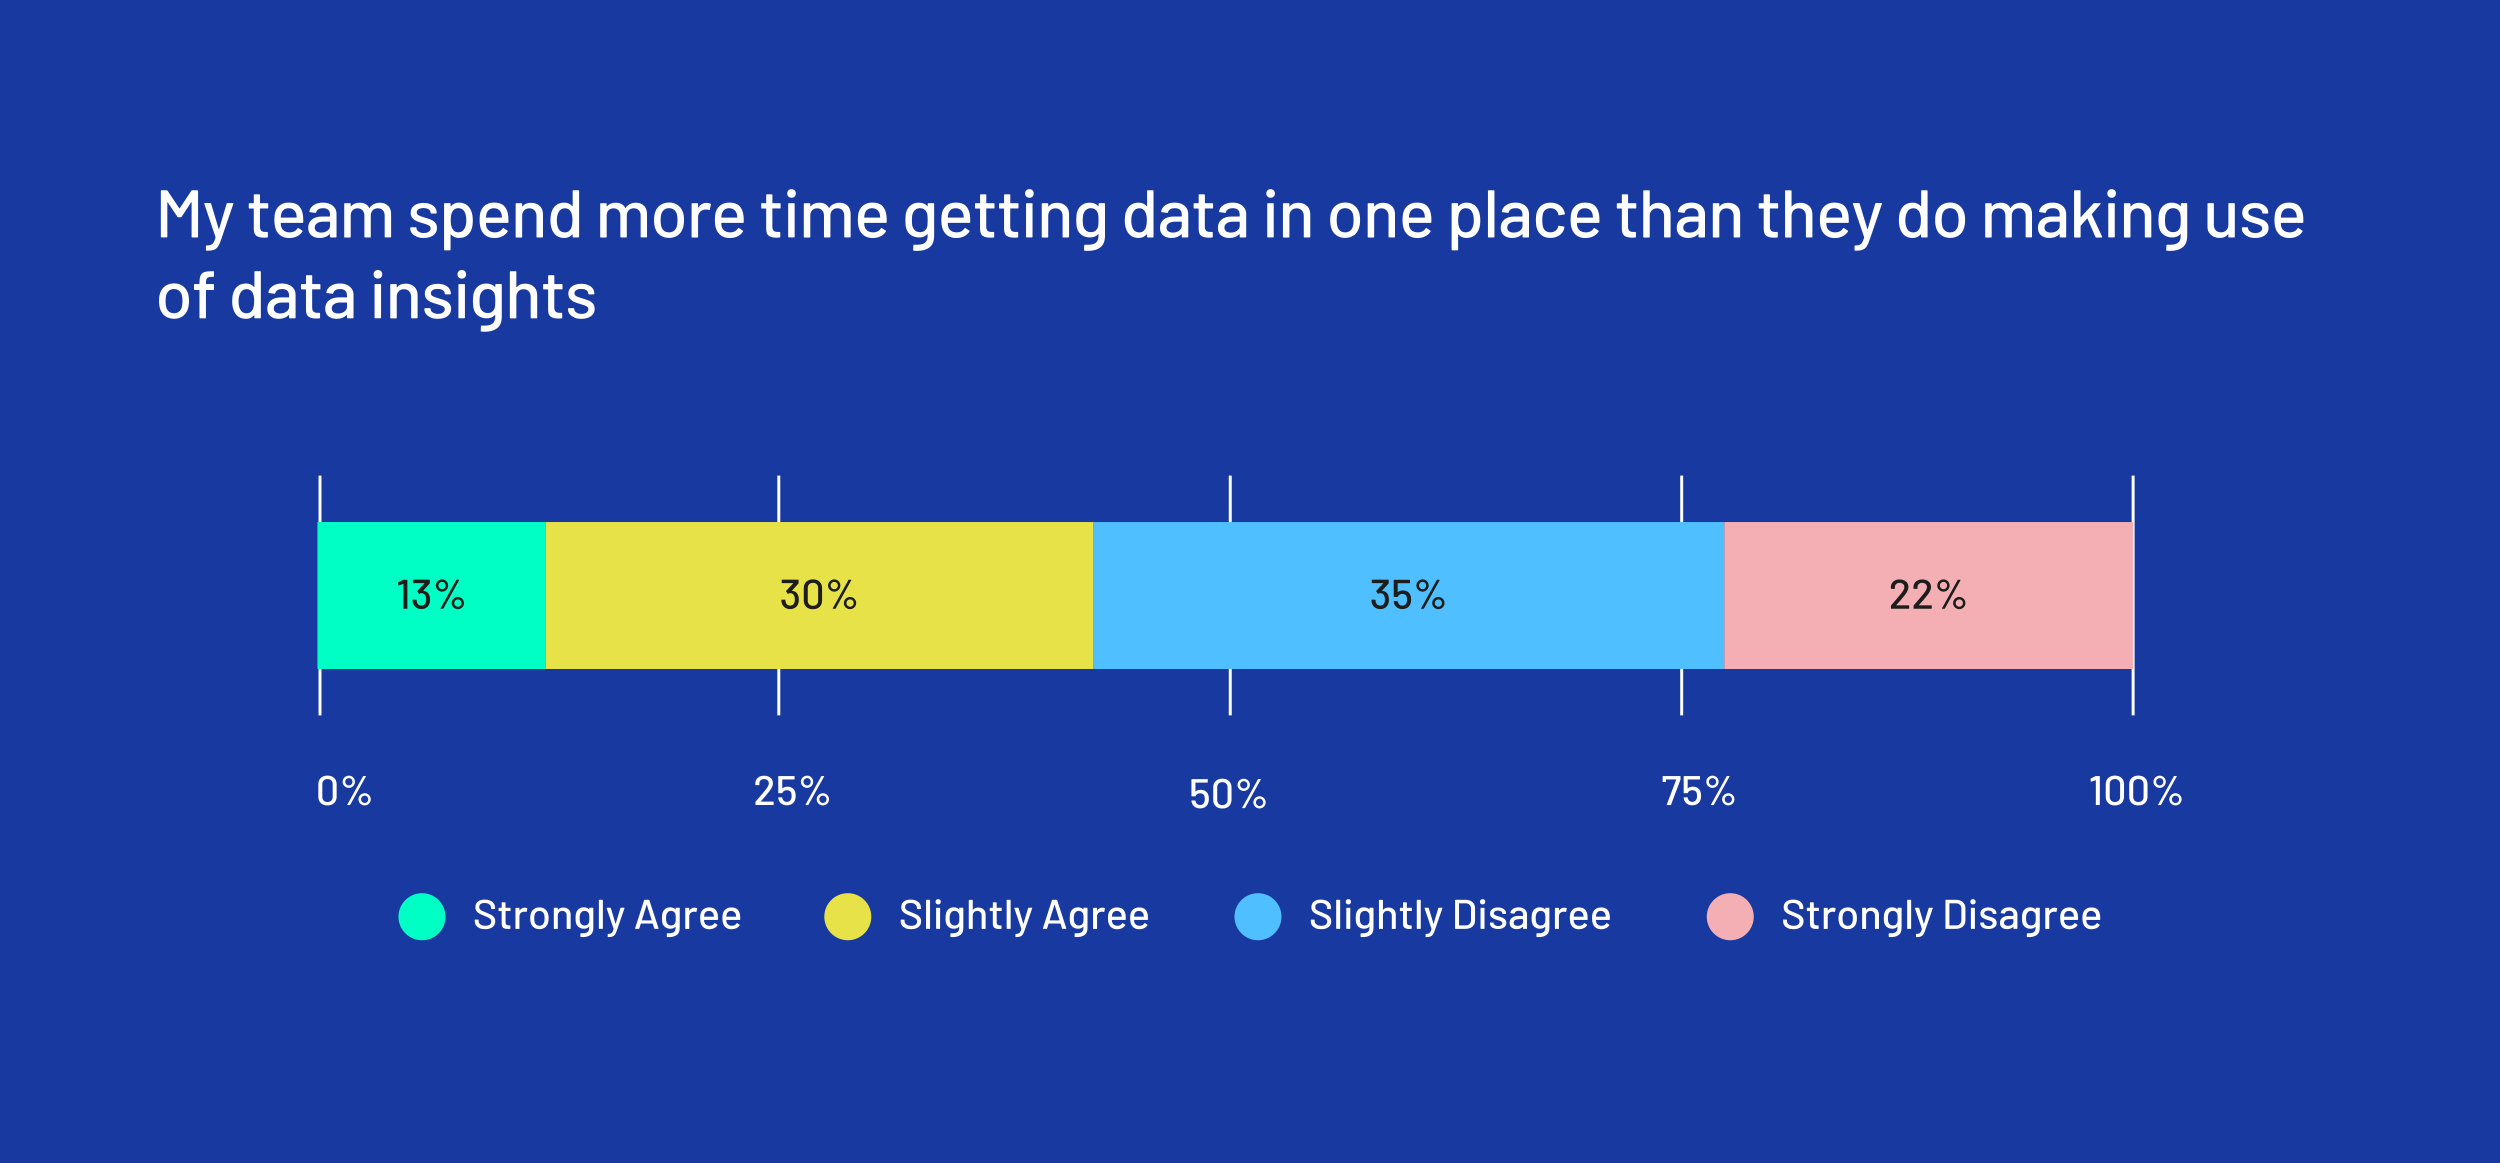 <?xml version="1.0" encoding="UTF-8"?><svg id="Layer_1" xmlns="http://www.w3.org/2000/svg" viewBox="0 0 482.29 224.45"><defs><style>.cls-1{fill:#fff;}.cls-2{fill:#00ffc5;}.cls-3{fill:#e7e247;}.cls-4{fill:#f4afb4;}.cls-5{fill:#1839a0;}.cls-6{fill:#4fbfff;}.cls-7{fill:#1d1d1b;}</style></defs><rect class="cls-5" width="482.29" height="224.45"/><g><path class="cls-1" d="m61.89,154.92c-.32-.31-.48-.72-.48-1.24v-2.37c0-.52.16-.93.48-1.23.32-.3.75-.46,1.28-.46s.97.15,1.29.46c.32.3.48.71.48,1.23v2.37c0,.52-.16.93-.48,1.24-.32.31-.75.46-1.29.46s-.97-.15-1.28-.46Zm2.02-.47c.18-.18.27-.42.27-.72v-2.45c0-.3-.09-.54-.27-.72-.18-.18-.43-.27-.74-.27s-.54.09-.72.27c-.18.18-.27.42-.27.72v2.45c0,.3.09.54.27.72s.42.27.72.27.55-.09.74-.27Z"/><path class="cls-1" d="m66.7,151.84c-.18-.11-.33-.25-.44-.43-.11-.18-.16-.38-.16-.6s.05-.41.16-.59c.11-.18.25-.32.44-.43.18-.1.38-.16.6-.16s.41.05.59.16c.18.11.33.25.43.43s.16.38.16.59-.05.42-.16.6c-.11.18-.25.33-.43.43-.18.11-.38.16-.59.16s-.42-.05-.6-.16Zm1.1-.52c.13-.14.2-.31.2-.51s-.07-.36-.2-.5-.3-.2-.49-.2-.37.07-.5.2-.21.3-.21.5.07.37.21.51.31.21.5.21.36-.07.5-.21Zm-.79,3.96s0-.04,0-.07l3.02-5.45s.05-.06.1-.06h.39s.05,0,.06.03,0,.04,0,.07l-3.02,5.45s-.05.06-.1.06h-.39s-.05,0-.06-.03Zm2.74-.06c-.18-.11-.33-.25-.44-.43-.11-.18-.16-.38-.16-.59s.05-.41.16-.59c.11-.18.25-.33.44-.43s.38-.16.6-.16.41.05.59.16c.18.11.33.25.43.43.11.18.16.38.16.59s-.05.41-.16.59c-.11.18-.25.33-.43.43-.18.11-.38.16-.59.16s-.42-.05-.6-.16Zm1.1-.52c.13-.14.2-.31.2-.5s-.07-.37-.2-.5c-.14-.14-.3-.21-.49-.21s-.37.07-.5.21-.21.31-.21.5.07.37.21.5.31.21.5.21.36-.07.5-.21Z"/></g><g><path class="cls-1" d="m146.74,154.63s.01.01.02.01h2.41c.05,0,.08.03.08.08v.5c0,.05-.03.08-.08.08h-3.35c-.05,0-.08-.03-.08-.08v-.49s.01-.07.04-.1c.18-.21.6-.7,1.25-1.46l.55-.66c.5-.59.74-1.05.74-1.38,0-.25-.08-.45-.25-.6-.17-.15-.39-.23-.67-.23s-.5.08-.66.23c-.17.15-.25.36-.24.61v.24c0,.05-.03.08-.08.08h-.62c-.05,0-.08-.03-.08-.08v-.34c.01-.28.09-.52.24-.74.15-.21.35-.38.6-.49.25-.11.53-.17.85-.17.34,0,.64.06.9.19.26.13.45.3.59.53.14.22.21.48.21.76,0,.44-.24.96-.72,1.57-.21.27-.47.58-.76.92-.29.34-.59.67-.88,1,0,.01,0,.02,0,.03Z"/><path class="cls-1" d="m153.5,153.55c0,.25-.03.48-.1.7-.1.34-.29.61-.58.81s-.62.3-1.02.3-.72-.1-1-.29c-.28-.19-.47-.45-.58-.78-.05-.15-.08-.28-.09-.39v-.02s.02-.06.07-.06h.63s.08.02.08.07c0,.04.02.09.04.17.06.2.16.35.31.47.15.12.32.17.53.17.22,0,.4-.06.56-.18.15-.12.25-.29.31-.5.04-.11.06-.27.06-.46,0-.18-.02-.34-.05-.49-.04-.2-.13-.36-.28-.47-.15-.11-.34-.16-.56-.16-.21,0-.39.05-.56.14-.17.09-.27.22-.32.37-.02.05-.05.07-.09.07h-.64c-.05,0-.08-.03-.08-.08v-3.15c0-.05.03-.08.08-.08h2.99c.05,0,.08.03.08.08v.5c0,.05-.03.08-.08.08h-2.27s-.03.01-.03.03v1.67s0,.04.03.02c.13-.11.28-.2.44-.25s.35-.08.53-.08c.37,0,.69.09.96.28s.45.45.54.78c.06.24.09.48.09.73Z"/><path class="cls-1" d="m155.1,151.84c-.18-.11-.33-.25-.44-.43-.11-.18-.16-.38-.16-.6s.05-.41.16-.59c.11-.18.25-.32.44-.43.18-.1.38-.16.6-.16s.41.05.59.16c.18.11.33.25.43.43s.16.38.16.59-.05.42-.16.6c-.11.18-.25.33-.43.43-.18.11-.38.16-.59.16s-.42-.05-.6-.16Zm1.1-.52c.13-.14.2-.31.2-.51s-.07-.36-.2-.5-.3-.2-.49-.2-.37.07-.5.2-.21.3-.21.5.07.37.21.51.31.21.5.21.36-.07.5-.21Zm-.79,3.96s0-.04,0-.07l3.02-5.45s.05-.06.1-.06h.39s.05,0,.06.03,0,.04,0,.07l-3.02,5.45s-.05.06-.1.06h-.39s-.05,0-.06-.03Zm2.74-.06c-.18-.11-.33-.25-.44-.43-.11-.18-.16-.38-.16-.59s.05-.41.16-.59c.11-.18.25-.33.44-.43s.38-.16.6-.16.41.05.59.16c.18.11.33.25.43.43.11.18.16.38.16.59s-.05.41-.16.59c-.11.18-.25.33-.43.43-.18.11-.38.16-.59.16s-.42-.05-.6-.16Zm1.1-.52c.13-.14.2-.31.2-.5s-.07-.37-.2-.5c-.14-.14-.3-.21-.49-.21s-.37.07-.5.21-.21.31-.21.5.07.37.21.5.31.21.5.21.36-.07.5-.21Z"/></g><g><path class="cls-1" d="m321.55,155.28s-.01-.04,0-.07l1.82-4.8s0-.02,0-.03c0,0-.01-.01-.02-.01h-1.93s-.03.01-.03.03v.38c0,.05-.03.08-.08.08h-.48c-.05,0-.08-.03-.08-.08v-.99c0-.05.03-.08.08-.08h3.29c.05,0,.08.03.08.08v.54s0,.05-.02.1l-1.81,4.82s-.05.06-.09.06h-.66s-.05,0-.06-.03Z"/><path class="cls-1" d="m328.17,153.55c0,.25-.03.48-.1.7-.1.34-.29.61-.58.81-.29.2-.62.3-1.02.3s-.72-.1-1-.29c-.28-.19-.47-.45-.58-.78-.05-.15-.08-.28-.09-.39v-.02s.02-.06.07-.06h.63s.07.02.08.07c0,.04.02.09.04.17.06.2.16.35.31.47.15.12.32.17.53.17.22,0,.4-.06.56-.18.15-.12.25-.29.31-.5.04-.11.06-.27.06-.46,0-.18-.02-.34-.05-.49-.04-.2-.13-.36-.28-.47s-.34-.16-.56-.16c-.21,0-.39.05-.56.14-.17.09-.27.22-.32.37-.02.05-.04.07-.09.07h-.64c-.05,0-.08-.03-.08-.08v-3.15c0-.05.03-.08.08-.08h2.99c.05,0,.08.03.08.08v.5c0,.05-.03.08-.08.08h-2.27s-.03.01-.03.03v1.67s0,.04.03.02c.13-.11.28-.2.44-.25s.34-.08.53-.08c.37,0,.69.09.96.28.27.19.45.45.54.78.06.24.09.48.09.73Z"/><path class="cls-1" d="m329.77,151.84c-.18-.11-.33-.25-.44-.43-.11-.18-.16-.38-.16-.6s.05-.41.16-.59.25-.32.44-.43c.18-.1.39-.16.6-.16s.41.05.59.16.33.25.43.43c.11.18.16.38.16.59s-.05.42-.16.6c-.11.18-.25.33-.43.43s-.38.16-.59.16-.42-.05-.6-.16Zm1.1-.52c.13-.14.2-.31.2-.51s-.07-.36-.2-.5c-.14-.14-.3-.2-.49-.2s-.37.07-.5.2-.21.3-.21.5.07.37.21.51.31.21.5.21.36-.07.5-.21Zm-.79,3.96s0-.04,0-.07l3.02-5.45s.05-.06.1-.06h.39s.05,0,.06.03,0,.04,0,.07l-3.02,5.45s-.05.06-.1.06h-.39s-.05,0-.06-.03Zm2.74-.06c-.18-.11-.33-.25-.44-.43-.11-.18-.16-.38-.16-.59s.05-.41.16-.59c.11-.18.25-.33.44-.43.18-.11.39-.16.6-.16s.41.05.59.16.33.25.43.43c.11.18.16.38.16.59s-.05.41-.16.59c-.11.18-.25.33-.43.43s-.38.16-.59.16-.42-.05-.6-.16Zm1.1-.52c.13-.14.2-.31.2-.5s-.07-.37-.2-.5c-.14-.14-.3-.21-.49-.21s-.37.07-.5.21-.21.31-.21.5.07.37.21.5.31.21.5.21.36-.07.5-.21Z"/></g><g><path class="cls-1" d="m233.21,154.15c0,.25-.03.48-.1.7-.1.34-.29.61-.58.81-.29.2-.62.3-1.02.3s-.72-.1-1-.29c-.28-.19-.47-.45-.58-.78-.05-.15-.08-.28-.09-.39v-.02s.02-.06.07-.06h.63s.07.02.08.07c0,.04.02.09.04.17.06.2.16.35.31.47.15.12.32.17.53.17.22,0,.4-.06.56-.18s.25-.29.31-.5c.04-.11.06-.27.06-.46,0-.18-.02-.34-.05-.49-.04-.2-.13-.36-.28-.47-.15-.11-.34-.16-.56-.16-.21,0-.39.05-.56.14-.17.09-.27.22-.32.37-.02.05-.05.07-.09.07h-.64c-.05,0-.08-.03-.08-.08v-3.15c0-.05.03-.08.08-.08h2.99c.05,0,.08.03.08.08v.5c0,.05-.03.08-.08.08h-2.27s-.03.01-.03.03v1.67s0,.04.03.02c.13-.11.28-.2.44-.25s.35-.08.53-.08c.37,0,.69.09.96.28.27.19.45.45.54.78.06.24.09.48.09.73Z"/><path class="cls-1" d="m234.53,155.52c-.32-.31-.48-.72-.48-1.24v-2.37c0-.52.16-.93.48-1.23.32-.3.75-.46,1.28-.46s.97.15,1.29.46.48.71.48,1.23v2.37c0,.52-.16.93-.48,1.24s-.75.46-1.29.46-.97-.15-1.28-.46Zm2.02-.47c.18-.18.27-.42.27-.72v-2.45c0-.3-.09-.54-.27-.72-.18-.18-.43-.27-.74-.27s-.54.09-.72.27c-.18.18-.27.42-.27.72v2.45c0,.3.09.54.27.72.18.18.42.27.72.27s.55-.09.74-.27Z"/><path class="cls-1" d="m239.34,152.43c-.18-.11-.33-.25-.44-.43-.11-.18-.16-.38-.16-.6s.05-.41.16-.59c.11-.18.25-.32.44-.43.18-.1.39-.16.6-.16s.41.05.59.16c.18.11.33.25.43.43.11.18.16.38.16.59s-.05.42-.16.6c-.11.18-.25.33-.43.43-.18.11-.38.16-.59.16s-.42-.05-.6-.16Zm1.1-.52c.13-.14.2-.31.2-.51s-.07-.36-.2-.5c-.14-.14-.3-.2-.49-.2s-.37.07-.5.2-.21.3-.21.5.07.37.21.51.31.21.5.21.36-.07.5-.21Zm-.79,3.96s0-.04,0-.07l3.02-5.45s.05-.06.1-.06h.39s.05,0,.06.03,0,.04,0,.07l-3.02,5.45s-.05.06-.1.06h-.39s-.05,0-.06-.03Zm2.74-.06c-.18-.11-.33-.25-.44-.43-.11-.18-.16-.38-.16-.59s.05-.41.16-.59c.11-.18.25-.33.44-.43.18-.11.39-.16.6-.16s.41.05.59.16c.18.11.33.25.43.43.11.18.16.38.16.59s-.05.41-.16.59c-.11.18-.25.33-.43.43-.18.11-.38.16-.59.16s-.42-.05-.6-.16Zm1.1-.52c.13-.14.2-.31.2-.5s-.07-.37-.2-.5-.3-.21-.49-.21-.37.07-.5.21-.21.31-.21.5.07.37.21.5.31.21.5.21.36-.07.5-.21Z"/></g><g><path class="cls-1" d="m404.38,149.71h.63c.05,0,.08.03.08.08v5.44c0,.05-.03.08-.08.08h-.61c-.05,0-.08-.03-.08-.08v-4.7s0-.02-.01-.02c0,0-.02,0-.03,0l-.84.29s-.02,0-.04,0c-.03,0-.05-.02-.06-.06l-.03-.46c0-.05.02-.08.05-.1l.91-.46s.07-.02.1-.02Z"/><path class="cls-1" d="m406.71,154.92c-.32-.31-.48-.72-.48-1.24v-2.37c0-.52.16-.93.48-1.23s.75-.46,1.28-.46.97.15,1.29.46c.32.3.48.71.48,1.23v2.37c0,.52-.16.93-.48,1.24-.32.31-.75.46-1.29.46s-.97-.15-1.28-.46Zm2.02-.47c.18-.18.27-.42.27-.72v-2.45c0-.3-.09-.54-.27-.72-.18-.18-.43-.27-.74-.27s-.54.09-.72.27c-.18.18-.27.42-.27.72v2.45c0,.3.09.54.27.72.18.18.42.27.72.27s.55-.09.74-.27Z"/><path class="cls-1" d="m411.24,154.92c-.32-.31-.48-.72-.48-1.24v-2.37c0-.52.16-.93.48-1.23.32-.3.75-.46,1.28-.46s.97.15,1.29.46c.32.3.48.71.48,1.23v2.37c0,.52-.16.93-.48,1.24-.32.31-.75.46-1.29.46s-.97-.15-1.28-.46Zm2.02-.47c.18-.18.27-.42.27-.72v-2.45c0-.3-.09-.54-.27-.72-.18-.18-.43-.27-.74-.27s-.54.09-.72.27c-.18.18-.27.42-.27.72v2.45c0,.3.09.54.27.72s.42.27.72.27.55-.09.74-.27Z"/><path class="cls-1" d="m416.04,151.84c-.18-.11-.33-.25-.44-.43-.11-.18-.16-.38-.16-.6s.05-.41.16-.59c.11-.18.25-.32.44-.43.18-.1.38-.16.6-.16s.41.05.59.16c.18.11.33.25.43.43s.16.38.16.59-.05.42-.16.6c-.11.18-.25.33-.43.43-.18.11-.38.16-.59.16s-.42-.05-.6-.16Zm1.1-.52c.13-.14.2-.31.2-.51s-.07-.36-.2-.5-.3-.2-.49-.2-.37.07-.5.2-.21.3-.21.5.07.37.21.51.31.21.5.21.36-.07.5-.21Zm-.79,3.96s0-.04,0-.07l3.02-5.45s.05-.06.1-.06h.39s.05,0,.06.03,0,.04,0,.07l-3.02,5.45s-.05.06-.1.06h-.39s-.05,0-.06-.03Zm2.74-.06c-.18-.11-.33-.25-.44-.43-.11-.18-.16-.38-.16-.59s.05-.41.16-.59c.11-.18.25-.33.44-.43s.38-.16.6-.16.41.05.59.16c.18.11.33.25.43.43.11.18.16.38.16.59s-.05.41-.16.59c-.11.18-.25.33-.43.43-.18.11-.38.16-.59.16s-.42-.05-.6-.16Zm1.1-.52c.13-.14.2-.31.2-.5s-.07-.37-.2-.5c-.14-.14-.3-.21-.49-.21s-.37.07-.5.21-.21.31-.21.5.07.37.21.5.31.21.5.21.36-.07.5-.21Z"/></g><g><path class="cls-1" d="m37.09,36.71h.99c.09,0,.13.04.13.13v8.84c0,.09-.04.13-.13.13h-.99c-.09,0-.13-.04-.13-.13v-6.66s0-.04-.03-.05c-.02,0-.03,0-.04.03l-1.86,2.83c-.03.05-.09.08-.16.08h-.49c-.06,0-.11-.03-.16-.08l-1.87-2.81s-.02-.03-.04-.03c-.02,0-.03.03-.03.05v6.63c0,.09-.04.13-.13.13h-.99c-.09,0-.13-.04-.13-.13v-8.84c0-.09.04-.13.13-.13h.99c.07,0,.12.03.16.08l2.28,3.41s.02.01.04.01c.02,0,.03,0,.04-.01l2.26-3.41c.04-.05.09-.08.16-.08Z"/><path class="cls-1" d="m39.73,48.26v-.77c0-.09.04-.13.13-.13h.03c.35,0,.62-.05.82-.13.2-.08.36-.22.49-.44.13-.21.26-.53.38-.96,0,0,0-.03,0-.08l-2.17-6.44v-.05c-.01-.06.03-.09.1-.09h1.05c.08,0,.13.04.16.1l1.47,4.9s.02.03.04.03c.02,0,.03,0,.04-.03l1.46-4.9c.03-.07.08-.1.16-.1h1.03c.09,0,.13.05.1.14l-2.37,6.93c-.2.6-.4,1.04-.6,1.33-.2.29-.46.5-.78.62-.32.12-.77.18-1.35.18h-.09c-.06,0-.09-.04-.09-.13Z"/><path class="cls-1" d="m51.6,40.22h-1.4s-.05.02-.05.05v3.45c0,.36.08.63.25.79.16.16.42.24.77.24h.38c.09,0,.13.04.13.13v.81c0,.09-.04.13-.13.13-.28.02-.48.03-.6.03-.66,0-1.16-.12-1.49-.36-.33-.24-.5-.68-.5-1.32v-3.89s-.02-.05-.05-.05h-.79c-.09,0-.13-.04-.13-.13v-.77c0-.09.04-.13.13-.13h.79s.05-.02.05-.05v-1.53c0-.09.04-.13.13-.13h.94c.09,0,.13.04.13.13v1.53s.02.05.05.05h1.4c.09,0,.13.04.13.13v.77c0,.09-.04.13-.13.13Z"/><path class="cls-1" d="m58.49,42.87c0,.09-.04.13-.13.13h-4.15s-.05.02-.05.05c0,.29.03.52.08.68.1.35.29.62.58.81.29.2.66.29,1.1.29.64,0,1.14-.26,1.48-.79.04-.09.1-.1.17-.04l.74.49c.06.05.07.11.04.17-.24.39-.59.7-1.03.92-.45.23-.95.34-1.51.34-.63,0-1.17-.14-1.6-.42s-.76-.67-.97-1.18c-.21-.51-.31-1.13-.31-1.86,0-.63.05-1.11.14-1.44.16-.6.47-1.07.94-1.42.47-.35,1.04-.52,1.7-.52.88,0,1.53.22,1.96.66s.7,1.08.79,1.93c.03.36.05.75.04,1.2Zm-3.72-2.42c-.24.19-.41.44-.49.75-.06.19-.1.43-.12.73,0,.04.02.05.05.05h2.98s.05-.02.05-.05c-.02-.29-.04-.5-.08-.64-.09-.34-.26-.61-.51-.81-.25-.2-.57-.31-.96-.31s-.68.09-.92.28Z"/><path class="cls-1" d="m63.69,39.37c.39.19.7.45.91.78.21.33.32.71.32,1.14v4.39c0,.09-.04.13-.13.13h-.99c-.09,0-.13-.04-.13-.13v-.47s-.02-.05-.07-.03c-.23.23-.5.41-.83.54s-.69.19-1.09.19c-.64,0-1.17-.16-1.59-.49-.42-.33-.63-.82-.63-1.48s.24-1.21.71-1.59c.47-.39,1.13-.58,1.98-.58h1.46s.05-.02.05-.05v-.35c0-.38-.11-.68-.33-.89-.22-.21-.56-.32-1.01-.32-.36,0-.66.07-.89.21-.23.14-.37.34-.42.58-.03.09-.08.13-.16.12l-1.05-.14c-.09-.02-.13-.05-.12-.1.07-.51.34-.93.82-1.25.48-.33,1.07-.49,1.79-.49.53,0,.99.09,1.38.28Zm-.53,5.13c.34-.24.51-.55.51-.92v-.77s-.02-.05-.05-.05h-1.22c-.51,0-.92.1-1.22.3s-.46.48-.46.83c0,.32.12.56.34.73s.53.25.9.25c.46,0,.86-.12,1.2-.36Z"/><path class="cls-1" d="m74.88,39.69c.38.39.57.94.57,1.64v4.34c0,.09-.04.13-.13.13h-.98c-.09,0-.13-.04-.13-.13v-4.08c0-.43-.12-.78-.36-1.03-.24-.26-.56-.38-.96-.38s-.72.13-.98.38c-.25.25-.38.59-.38,1.01v4.11c0,.09-.04.13-.13.13h-.97c-.09,0-.13-.04-.13-.13v-4.08c0-.43-.12-.78-.36-1.03-.24-.26-.56-.38-.96-.38s-.72.13-.96.38c-.24.25-.36.59-.36,1.01v4.11c0,.09-.04.13-.13.13h-.99c-.09,0-.13-.04-.13-.13v-6.36c0-.09.04-.13.13-.13h.99c.09,0,.13.04.13.13v.44s0,.03.02.04c.01,0,.03,0,.04-.01.38-.46.94-.69,1.66-.69.44,0,.82.08,1.13.25.31.17.55.42.73.75.03.03.05.03.08,0,.21-.34.48-.59.83-.75.34-.16.72-.25,1.14-.25.66,0,1.18.2,1.56.59Z"/><path class="cls-1" d="m80.4,45.65c-.39-.16-.7-.37-.92-.64-.22-.27-.33-.57-.33-.9v-.14c0-.09.04-.13.13-.13h.94c.09,0,.13.04.13.13v.07c0,.24.13.45.4.64.26.18.6.27,1.01.27s.71-.08.95-.25c.24-.17.36-.38.36-.64s-.11-.44-.34-.57c-.23-.13-.59-.26-1.09-.4-.49-.14-.91-.28-1.24-.42s-.62-.35-.84-.61c-.23-.26-.34-.6-.34-1.02,0-.58.23-1.04.68-1.38s1.06-.51,1.81-.51c.5,0,.95.08,1.33.24s.68.38.89.67.31.61.31.96v.04c0,.09-.04.13-.13.13h-.91c-.09,0-.13-.04-.13-.13v-.04c0-.25-.12-.46-.37-.63s-.58-.25-1.01-.25c-.38,0-.69.07-.93.22-.24.15-.36.35-.36.6s.11.44.34.57c.23.13.6.27,1.11.42.5.14.92.28,1.25.41s.62.33.85.6c.23.26.35.61.35,1.03,0,.59-.23,1.06-.7,1.4-.46.35-1.08.52-1.85.52-.52,0-.98-.08-1.37-.23Z"/><path class="cls-1" d="m91.22,42.52c0,.61-.07,1.13-.21,1.57-.18.58-.48,1.03-.9,1.35-.42.32-.95.47-1.6.47-.29,0-.57-.06-.84-.18-.26-.12-.49-.28-.68-.5-.02-.02-.03-.02-.05-.01-.01,0-.02.02-.02.04v2.9c0,.09-.04.13-.13.13h-.99c-.09,0-.13-.04-.13-.13v-8.84c0-.09.04-.13.13-.13h.99c.09,0,.13.04.13.13v.43s0,.03.02.04c.01,0,.03,0,.05-.01.19-.22.42-.39.68-.51.26-.12.54-.18.84-.18.62,0,1.14.15,1.55.46.41.31.71.74.9,1.31.17.47.25,1.02.25,1.66Zm-1.26-.03c0-.67-.11-1.2-.33-1.61-.25-.48-.66-.72-1.23-.72-.5,0-.88.23-1.14.7-.21.37-.31.92-.31,1.64s.11,1.28.34,1.66c.25.44.62.66,1.1.66.52,0,.91-.21,1.16-.62.28-.42.42-.99.42-1.72Z"/><path class="cls-1" d="m98.08,42.87c0,.09-.04.13-.13.13h-4.15s-.05.02-.05.05c0,.29.03.52.08.68.1.35.29.62.58.81.29.2.66.29,1.1.29.64,0,1.14-.26,1.48-.79.04-.09.1-.1.17-.04l.74.49c.06.05.07.11.04.17-.24.39-.59.7-1.03.92-.45.23-.95.34-1.51.34-.63,0-1.17-.14-1.6-.42s-.76-.67-.97-1.18c-.21-.51-.31-1.13-.31-1.86,0-.63.05-1.11.14-1.44.16-.6.47-1.07.94-1.42.47-.35,1.04-.52,1.7-.52.88,0,1.53.22,1.96.66s.7,1.08.79,1.93c.03.36.05.75.04,1.2Zm-3.72-2.42c-.24.19-.41.44-.49.75-.06.19-.1.43-.12.73,0,.04.02.05.05.05h2.98s.05-.02.05-.05c-.02-.29-.04-.5-.08-.64-.09-.34-.26-.61-.51-.81-.25-.2-.57-.31-.96-.31s-.68.09-.92.28Z"/><path class="cls-1" d="m104.13,39.72c.42.41.62.97.62,1.67v4.29c0,.09-.04.13-.13.13h-.99c-.09,0-.13-.04-.13-.13v-4.04c0-.43-.13-.78-.38-1.05-.25-.27-.58-.4-1-.4s-.74.13-1,.4c-.26.27-.39.62-.39,1.04v4.06c0,.09-.04.13-.13.13h-.99c-.09,0-.13-.04-.13-.13v-6.36c0-.09.04-.13.13-.13h.99c.09,0,.13.04.13.13v.47s0,.03.02.04c.01,0,.02,0,.03-.01.37-.48.92-.71,1.65-.71s1.27.21,1.69.62Z"/><path class="cls-1" d="m110.6,36.71h.99c.09,0,.13.04.13.13v8.84c0,.09-.04.13-.13.13h-.99c-.09,0-.13-.04-.13-.13v-.43s0-.03-.02-.04c-.01,0-.03,0-.04.01-.19.22-.42.39-.68.51-.26.12-.54.18-.84.18-.62,0-1.14-.15-1.55-.46-.41-.31-.71-.74-.9-1.31-.17-.46-.25-1.01-.25-1.66,0-.61.07-1.13.21-1.57.18-.57.48-1.02.9-1.34.42-.32.95-.48,1.6-.48.29,0,.57.06.84.18.26.12.49.28.68.5.02.02.03.02.04.01.01,0,.02-.02.02-.04v-2.9c0-.09.04-.13.13-.13Zm-.16,5.79c0-.73-.11-1.28-.33-1.66-.25-.44-.62-.66-1.11-.66-.52,0-.91.21-1.16.62-.28.43-.42,1.01-.42,1.72,0,.67.11,1.2.33,1.61.25.48.66.71,1.24.71.5,0,.88-.23,1.14-.7.2-.36.3-.91.3-1.64Z"/><path class="cls-1" d="m124.25,39.69c.38.39.57.94.57,1.64v4.34c0,.09-.04.13-.13.13h-.97c-.09,0-.13-.04-.13-.13v-4.08c0-.43-.12-.78-.36-1.03-.24-.26-.56-.38-.96-.38s-.72.13-.97.38c-.25.25-.38.59-.38,1.01v4.11c0,.09-.04.13-.13.13h-.98c-.09,0-.13-.04-.13-.13v-4.08c0-.43-.12-.78-.36-1.03-.24-.26-.56-.38-.96-.38s-.72.13-.96.38-.36.59-.36,1.01v4.11c0,.09-.04.13-.13.13h-.99c-.09,0-.13-.04-.13-.13v-6.36c0-.09.04-.13.13-.13h.99c.09,0,.13.04.13.13v.44s0,.03.02.04.03,0,.05-.01c.38-.46.94-.69,1.66-.69.44,0,.82.08,1.13.25.31.17.55.42.73.75.03.03.05.03.08,0,.21-.34.48-.59.83-.75.34-.16.72-.25,1.14-.25.66,0,1.18.2,1.56.59Z"/><path class="cls-1" d="m127.41,45.42c-.48-.33-.81-.78-1-1.36-.16-.47-.23-1-.23-1.59s.07-1.14.22-1.56c.19-.57.52-1.02,1-1.35.48-.33,1.04-.49,1.7-.49.62,0,1.17.16,1.63.49.46.32.8.77,1,1.33.16.44.23.96.23,1.56s-.08,1.14-.23,1.6c-.19.58-.52,1.03-.99,1.36-.47.32-1.02.49-1.65.49s-1.2-.16-1.68-.49Zm2.59-.88c.26-.19.45-.47.56-.83.09-.33.14-.74.14-1.22s-.04-.89-.13-1.21c-.11-.36-.3-.63-.56-.83-.26-.19-.58-.29-.95-.29s-.66.1-.92.29c-.26.2-.45.47-.56.83-.09.3-.14.71-.14,1.21s.05.91.14,1.22c.1.36.29.63.55.83.26.2.58.29.96.29.35,0,.65-.1.91-.29Z"/><path class="cls-1" d="m137.08,39.29c.06.03.08.08.07.16l-.21.98c0,.08-.06.1-.16.08-.15-.06-.32-.09-.52-.09h-.18c-.41.03-.74.17-1.01.44-.26.26-.4.61-.4,1.03v3.8c0,.09-.04.13-.13.13h-.99c-.09,0-.13-.04-.13-.13v-6.36c0-.09.04-.13.13-.13h.99c.09,0,.13.04.13.13v.69s0,.04.02.05c.01,0,.02,0,.03-.02.39-.61.92-.91,1.6-.91.28,0,.53.06.75.17Z"/><path class="cls-1" d="m143.48,42.87c0,.09-.04.13-.13.13h-4.15s-.05.02-.05.05c0,.29.03.52.08.68.09.35.29.62.58.81.29.2.66.29,1.1.29.64,0,1.13-.26,1.48-.79.04-.09.1-.1.17-.04l.74.49c.06.05.07.11.04.17-.24.39-.59.7-1.03.92-.45.23-.95.34-1.51.34-.63,0-1.17-.14-1.6-.42-.43-.28-.76-.67-.98-1.18-.21-.51-.31-1.13-.31-1.86,0-.63.05-1.11.14-1.44.16-.6.47-1.07.94-1.42.47-.35,1.04-.52,1.7-.52.88,0,1.53.22,1.96.66.43.44.7,1.08.79,1.93.03.36.05.75.04,1.2Zm-3.72-2.42c-.24.19-.41.44-.49.75-.06.19-.1.43-.12.73,0,.04.02.05.05.05h2.98s.05-.02.05-.05c-.02-.29-.04-.5-.08-.64-.09-.34-.26-.61-.51-.81s-.57-.31-.96-.31-.68.09-.92.28Z"/><path class="cls-1" d="m150.45,40.22h-1.4s-.05.02-.05.05v3.45c0,.36.08.63.25.79.16.16.42.24.77.24h.38c.09,0,.13.04.13.13v.81c0,.09-.04.13-.13.13-.28.02-.48.03-.6.03-.66,0-1.16-.12-1.49-.36-.33-.24-.5-.68-.5-1.32v-3.89s-.02-.05-.05-.05h-.79c-.09,0-.13-.04-.13-.13v-.77c0-.09.04-.13.13-.13h.79s.05-.02.05-.05v-1.53c0-.09.04-.13.13-.13h.94c.09,0,.13.04.13.13v1.53s.02.05.05.05h1.4c.09,0,.13.04.13.13v.77c0,.09-.04.13-.13.13Z"/><path class="cls-1" d="m152.1,37.92c-.16-.16-.23-.35-.23-.6s.08-.44.23-.6c.16-.16.36-.23.6-.23s.44.08.6.23c.16.16.23.36.23.6s-.08.44-.23.6c-.16.16-.36.23-.6.23s-.44-.08-.6-.23Zm-.05,7.75v-6.34c0-.09.04-.13.13-.13h.99c.09,0,.13.04.13.13v6.34c0,.09-.04.13-.13.13h-.99c-.09,0-.13-.04-.13-.13Z"/><path class="cls-1" d="m163.53,39.69c.38.39.57.94.57,1.64v4.34c0,.09-.04.13-.13.13h-.97c-.09,0-.13-.04-.13-.13v-4.08c0-.43-.12-.78-.36-1.03-.24-.26-.56-.38-.96-.38s-.72.13-.97.38c-.25.25-.38.59-.38,1.01v4.11c0,.09-.04.13-.13.13h-.98c-.09,0-.13-.04-.13-.13v-4.08c0-.43-.12-.78-.36-1.03-.24-.26-.56-.38-.96-.38s-.72.13-.96.38-.36.59-.36,1.01v4.11c0,.09-.04.13-.13.13h-.99c-.09,0-.13-.04-.13-.13v-6.36c0-.09.04-.13.13-.13h.99c.09,0,.13.04.13.13v.44s0,.03.02.04.03,0,.05-.01c.38-.46.94-.69,1.66-.69.44,0,.82.08,1.13.25.31.17.55.42.73.75.03.03.05.03.08,0,.21-.34.48-.59.83-.75.34-.16.72-.25,1.14-.25.66,0,1.18.2,1.56.59Z"/><path class="cls-1" d="m171.05,42.87c0,.09-.04.13-.13.13h-4.15s-.05.02-.05.05c0,.29.03.52.08.68.1.35.29.62.58.81.29.2.66.29,1.1.29.64,0,1.14-.26,1.48-.79.04-.09.1-.1.17-.04l.74.49c.06.05.07.11.04.17-.24.39-.59.7-1.03.92-.45.23-.95.34-1.51.34-.63,0-1.17-.14-1.6-.42s-.76-.67-.97-1.18c-.21-.51-.31-1.13-.31-1.86,0-.63.05-1.11.14-1.44.16-.6.47-1.07.94-1.42.47-.35,1.04-.52,1.7-.52.88,0,1.53.22,1.96.66s.7,1.08.79,1.93c.03.36.05.75.04,1.2Zm-3.72-2.42c-.24.19-.41.44-.49.75-.06.19-.1.43-.12.73,0,.04.02.05.05.05h2.98s.05-.02.05-.05c-.02-.29-.04-.5-.08-.64-.09-.34-.26-.61-.51-.81-.25-.2-.57-.31-.96-.31s-.68.09-.92.28Z"/><path class="cls-1" d="m179.09,39.19h.99c.09,0,.13.04.13.13v6.15c0,1.05-.3,1.8-.89,2.25-.59.45-1.39.68-2.38.68-.14,0-.36,0-.65-.03-.09,0-.13-.06-.13-.14l.04-.9s.01-.06.04-.09c.03-.03.06-.03.1-.03.12,0,.3.01.53.01.74,0,1.27-.14,1.6-.41.33-.27.49-.73.49-1.38v-.23s0-.03-.02-.04c-.01,0-.03,0-.04.01-.36.42-.9.64-1.6.64-.56,0-1.07-.15-1.53-.44s-.77-.73-.94-1.3c-.11-.38-.17-.91-.17-1.59,0-.72.07-1.27.2-1.66.16-.52.46-.94.88-1.25.42-.32.92-.47,1.49-.47.71,0,1.27.22,1.68.65.02.02.03.02.04.02.01,0,.02-.02.02-.03v-.4c0-.09.04-.13.13-.13Zm-.15,4.06c.01-.16.02-.42.02-.78s0-.62-.02-.77c-.01-.15-.04-.3-.07-.44-.07-.32-.23-.58-.47-.79-.24-.2-.55-.31-.91-.31s-.67.1-.91.31c-.24.2-.42.47-.52.79-.1.26-.14.66-.14,1.21,0,.6.04,1.01.13,1.22.09.32.26.58.51.79s.57.31.93.31.69-.1.93-.31.39-.47.46-.79c.03-.14.05-.29.06-.44Z"/><path class="cls-1" d="m187.17,42.87c0,.09-.04.13-.13.13h-4.15s-.05.02-.05.05c0,.29.03.52.08.68.09.35.29.62.58.81.29.2.66.29,1.1.29.64,0,1.13-.26,1.48-.79.04-.09.1-.1.17-.04l.74.49c.06.05.07.11.04.17-.24.39-.59.7-1.03.92-.45.23-.95.34-1.51.34-.63,0-1.17-.14-1.6-.42-.43-.28-.76-.67-.98-1.18-.21-.51-.31-1.13-.31-1.86,0-.63.05-1.11.14-1.44.16-.6.47-1.07.94-1.42.47-.35,1.04-.52,1.7-.52.88,0,1.53.22,1.96.66.43.44.7,1.08.79,1.93.03.36.05.75.04,1.2Zm-3.72-2.42c-.24.19-.41.44-.49.75-.06.19-.1.43-.12.73,0,.04.02.05.05.05h2.98s.05-.02.05-.05c-.02-.29-.04-.5-.08-.64-.09-.34-.26-.61-.51-.81s-.57-.31-.96-.31-.68.09-.92.28Z"/><path class="cls-1" d="m191.71,40.22h-1.4s-.05.02-.05.05v3.45c0,.36.08.63.25.79.17.16.42.24.77.24h.38c.09,0,.13.04.13.13v.81c0,.09-.04.13-.13.13-.28.02-.48.03-.6.03-.66,0-1.15-.12-1.49-.36s-.5-.68-.5-1.32v-3.89s-.02-.05-.05-.05h-.79c-.09,0-.13-.04-.13-.13v-.77c0-.09.04-.13.13-.13h.79s.05-.02.05-.05v-1.53c0-.09.04-.13.13-.13h.94c.09,0,.13.04.13.13v1.53s.02.05.05.05h1.4c.09,0,.13.04.13.13v.77c0,.09-.04.13-.13.13Z"/><path class="cls-1" d="m196.34,40.22h-1.4s-.05.02-.05.05v3.45c0,.36.08.63.25.79.17.16.42.24.77.24h.38c.09,0,.13.04.13.13v.81c0,.09-.04.13-.13.13-.28.02-.48.03-.6.03-.66,0-1.15-.12-1.49-.36s-.5-.68-.5-1.32v-3.89s-.02-.05-.05-.05h-.79c-.09,0-.13-.04-.13-.13v-.77c0-.09.04-.13.13-.13h.79s.05-.02.05-.05v-1.53c0-.09.04-.13.13-.13h.94c.09,0,.13.04.13.13v1.53s.02.05.05.05h1.4c.09,0,.13.04.13.13v.77c0,.09-.04.13-.13.13Z"/><path class="cls-1" d="m197.99,37.92c-.16-.16-.23-.35-.23-.6s.08-.44.23-.6c.16-.16.36-.23.6-.23s.44.08.6.23c.16.16.23.36.23.6s-.08.44-.23.6c-.16.16-.36.23-.6.23s-.44-.08-.6-.23Zm-.05,7.75v-6.34c0-.09.04-.13.13-.13h.99c.09,0,.13.04.13.13v6.34c0,.09-.04.13-.13.13h-.99c-.09,0-.13-.04-.13-.13Z"/><path class="cls-1" d="m205.62,39.72c.42.41.62.97.62,1.67v4.29c0,.09-.04.13-.13.13h-.99c-.09,0-.13-.04-.13-.13v-4.04c0-.43-.13-.78-.38-1.05-.25-.27-.58-.4-1-.4s-.74.13-1,.4c-.26.27-.39.62-.39,1.04v4.06c0,.09-.04.13-.13.13h-.99c-.09,0-.13-.04-.13-.13v-6.36c0-.09.04-.13.13-.13h.99c.09,0,.13.04.13.13v.47s0,.03.02.04c.01,0,.02,0,.03-.01.37-.48.92-.71,1.65-.71s1.27.21,1.69.62Z"/><path class="cls-1" d="m212.05,39.19h.99c.09,0,.13.04.13.13v6.15c0,1.05-.3,1.8-.89,2.25-.59.45-1.39.68-2.38.68-.14,0-.36,0-.65-.03-.09,0-.13-.06-.13-.14l.04-.9s.01-.06.04-.09c.03-.03.06-.03.1-.03.12,0,.3.01.53.01.74,0,1.27-.14,1.6-.41.33-.27.49-.73.49-1.38v-.23s0-.03-.02-.04c-.01,0-.03,0-.04.01-.36.42-.9.64-1.6.64-.56,0-1.07-.15-1.53-.44s-.77-.73-.94-1.3c-.11-.38-.17-.91-.17-1.59,0-.72.07-1.27.2-1.66.16-.52.46-.94.88-1.25.42-.32.92-.47,1.49-.47.71,0,1.27.22,1.68.65.02.02.03.02.04.02.01,0,.02-.02.02-.03v-.4c0-.09.04-.13.13-.13Zm-.15,4.06c.01-.16.02-.42.02-.78s0-.62-.02-.77c-.01-.15-.04-.3-.07-.44-.07-.32-.23-.58-.47-.79-.24-.2-.55-.31-.91-.31s-.67.1-.91.31c-.24.2-.42.47-.52.79-.1.26-.14.66-.14,1.21,0,.6.04,1.01.13,1.22.09.32.26.58.51.79s.57.31.93.31.69-.1.93-.31.39-.47.46-.79c.03-.14.05-.29.06-.44Z"/><path class="cls-1" d="m221.41,36.71h.99c.09,0,.13.04.13.13v8.84c0,.09-.04.13-.13.13h-.99c-.09,0-.13-.04-.13-.13v-.43s0-.03-.02-.04c-.01,0-.03,0-.05.01-.19.22-.42.39-.68.51-.26.12-.54.18-.84.18-.62,0-1.14-.15-1.55-.46-.41-.31-.71-.74-.9-1.31-.17-.46-.25-1.01-.25-1.66,0-.61.07-1.13.21-1.57.18-.57.48-1.02.9-1.34.42-.32.95-.48,1.6-.48.29,0,.57.06.84.18.26.12.49.28.68.5.02.02.03.02.05.01.01,0,.02-.02.02-.04v-2.9c0-.09.04-.13.13-.13Zm-.16,5.79c0-.73-.11-1.28-.33-1.66-.25-.44-.62-.66-1.1-.66-.52,0-.91.21-1.16.62-.28.43-.42,1.01-.42,1.72,0,.67.11,1.2.33,1.61.25.48.66.71,1.23.71.5,0,.88-.23,1.14-.7.2-.36.3-.91.3-1.64Z"/><path class="cls-1" d="m228,39.37c.39.19.7.45.91.78.21.33.32.71.32,1.14v4.39c0,.09-.04.13-.13.13h-.99c-.09,0-.13-.04-.13-.13v-.47s-.02-.05-.06-.03c-.23.23-.5.41-.83.54-.33.13-.69.19-1.09.19-.64,0-1.17-.16-1.59-.49-.42-.33-.63-.82-.63-1.48s.24-1.21.71-1.59c.47-.39,1.13-.58,1.98-.58h1.46s.05-.02.05-.05v-.35c0-.38-.11-.68-.33-.89-.22-.21-.56-.32-1.01-.32-.36,0-.66.07-.89.21-.23.14-.37.34-.42.58-.03.09-.08.13-.16.12l-1.05-.14c-.09-.02-.13-.05-.12-.1.07-.51.34-.93.82-1.25.48-.33,1.07-.49,1.79-.49.53,0,.99.09,1.38.28Zm-.53,5.13c.34-.24.51-.55.51-.92v-.77s-.02-.05-.05-.05h-1.22c-.51,0-.92.1-1.22.3-.3.2-.45.48-.45.83,0,.32.11.56.34.73s.53.25.9.25c.46,0,.86-.12,1.2-.36Z"/><path class="cls-1" d="m233.88,40.22h-1.4s-.05.02-.05.05v3.45c0,.36.08.63.25.79.17.16.42.24.77.24h.38c.09,0,.13.04.13.13v.81c0,.09-.04.13-.13.13-.28.02-.48.03-.6.03-.66,0-1.15-.12-1.49-.36s-.5-.68-.5-1.32v-3.89s-.02-.05-.05-.05h-.79c-.09,0-.13-.04-.13-.13v-.77c0-.09.04-.13.13-.13h.79s.05-.02.05-.05v-1.53c0-.09.04-.13.13-.13h.94c.09,0,.13.04.13.13v1.53s.02.05.05.05h1.4c.09,0,.13.04.13.13v.77c0,.09-.04.13-.13.13Z"/><path class="cls-1" d="m239.18,39.37c.39.19.7.45.91.78.21.33.32.71.32,1.14v4.39c0,.09-.04.13-.13.13h-.99c-.09,0-.13-.04-.13-.13v-.47s-.02-.05-.07-.03c-.23.23-.5.41-.83.54s-.69.19-1.09.19c-.64,0-1.17-.16-1.59-.49-.42-.33-.63-.82-.63-1.48s.24-1.21.71-1.59c.47-.39,1.13-.58,1.98-.58h1.46s.05-.02.05-.05v-.35c0-.38-.11-.68-.33-.89-.22-.21-.56-.32-1.01-.32-.36,0-.66.07-.89.21-.23.14-.37.34-.42.58-.03.09-.08.13-.16.12l-1.05-.14c-.09-.02-.13-.05-.12-.1.07-.51.34-.93.82-1.25.48-.33,1.07-.49,1.79-.49.53,0,.99.09,1.38.28Zm-.53,5.13c.34-.24.51-.55.51-.92v-.77s-.02-.05-.05-.05h-1.22c-.51,0-.92.1-1.22.3s-.46.48-.46.83c0,.32.12.56.34.73s.53.25.9.25c.46,0,.86-.12,1.2-.36Z"/><path class="cls-1" d="m244.52,37.92c-.16-.16-.23-.35-.23-.6s.08-.44.23-.6c.16-.16.36-.23.6-.23s.44.08.6.23c.16.16.23.36.23.6s-.08.44-.23.6c-.16.16-.36.23-.6.23s-.44-.08-.6-.23Zm-.05,7.75v-6.34c0-.09.04-.13.13-.13h.99c.09,0,.13.04.13.13v6.34c0,.09-.04.13-.13.13h-.99c-.09,0-.13-.04-.13-.13Z"/><path class="cls-1" d="m252.15,39.72c.42.41.62.97.62,1.67v4.29c0,.09-.04.13-.13.13h-.99c-.09,0-.13-.04-.13-.13v-4.04c0-.43-.13-.78-.38-1.05-.25-.27-.58-.4-1-.4s-.74.13-1,.4c-.26.27-.39.62-.39,1.04v4.06c0,.09-.04.13-.13.13h-.99c-.09,0-.13-.04-.13-.13v-6.36c0-.09.04-.13.13-.13h.99c.09,0,.13.04.13.13v.47s0,.03.02.04c.01,0,.02,0,.03-.01.37-.48.92-.71,1.65-.71s1.27.21,1.69.62Z"/><path class="cls-1" d="m257.84,45.42c-.48-.33-.81-.78-1-1.36-.16-.47-.23-1-.23-1.59s.07-1.14.22-1.56c.19-.57.52-1.02,1-1.35.48-.33,1.04-.49,1.7-.49.62,0,1.17.16,1.63.49.46.32.79.77.99,1.33.16.44.23.96.23,1.56s-.08,1.14-.23,1.6c-.19.58-.52,1.03-.99,1.36-.47.32-1.02.49-1.65.49s-1.2-.16-1.68-.49Zm2.59-.88c.26-.19.45-.47.56-.83.1-.33.14-.74.14-1.22s-.04-.89-.13-1.21c-.11-.36-.3-.63-.56-.83-.26-.19-.58-.29-.95-.29s-.66.1-.92.29c-.26.2-.45.47-.56.83-.1.3-.14.71-.14,1.21s.05.91.14,1.22c.1.36.29.63.55.83.26.2.58.29.96.29.35,0,.65-.1.91-.29Z"/><path class="cls-1" d="m268.5,39.72c.42.41.62.97.62,1.67v4.29c0,.09-.04.13-.13.13h-.99c-.09,0-.13-.04-.13-.13v-4.04c0-.43-.13-.78-.38-1.05-.25-.27-.58-.4-1-.4s-.74.13-1,.4c-.26.27-.39.62-.39,1.04v4.06c0,.09-.04.13-.13.13h-.99c-.09,0-.13-.04-.13-.13v-6.36c0-.09.04-.13.13-.13h.99c.09,0,.13.04.13.13v.47s0,.03.02.04c.01,0,.02,0,.03-.01.37-.48.92-.71,1.65-.71s1.27.21,1.69.62Z"/><path class="cls-1" d="m276.13,42.87c0,.09-.04.13-.13.13h-4.15s-.05.02-.05.05c0,.29.03.52.08.68.1.35.29.62.58.81.29.2.66.29,1.1.29.64,0,1.14-.26,1.48-.79.04-.09.1-.1.17-.04l.74.49c.06.05.07.11.04.17-.24.39-.59.7-1.03.92-.45.23-.95.34-1.51.34-.63,0-1.17-.14-1.6-.42s-.76-.67-.97-1.18c-.21-.51-.31-1.13-.31-1.86,0-.63.05-1.11.14-1.44.16-.6.47-1.07.94-1.42.47-.35,1.04-.52,1.7-.52.88,0,1.53.22,1.96.66s.7,1.08.79,1.93c.03.36.05.75.04,1.2Zm-3.72-2.42c-.24.19-.41.44-.49.75-.06.19-.1.43-.12.73,0,.04.02.05.05.05h2.98s.05-.02.05-.05c-.02-.29-.04-.5-.08-.64-.09-.34-.26-.61-.51-.81-.25-.2-.57-.31-.96-.31s-.68.09-.92.28Z"/><path class="cls-1" d="m285.58,42.52c0,.61-.07,1.13-.21,1.57-.18.58-.48,1.03-.9,1.35-.42.32-.95.47-1.6.47-.29,0-.57-.06-.84-.18-.26-.12-.49-.28-.68-.5-.02-.02-.03-.02-.04-.01s-.02.02-.02.04v2.9c0,.09-.04.13-.13.13h-.99c-.09,0-.13-.04-.13-.13v-8.84c0-.09.04-.13.13-.13h.99c.09,0,.13.04.13.13v.43s0,.03.02.04c.01,0,.03,0,.04-.01.19-.22.42-.39.68-.51.26-.12.54-.18.84-.18.62,0,1.14.15,1.55.46.41.31.71.74.9,1.31.16.47.25,1.02.25,1.66Zm-1.26-.03c0-.67-.11-1.2-.33-1.61-.25-.48-.66-.72-1.24-.72-.5,0-.88.23-1.14.7-.21.37-.31.92-.31,1.64s.11,1.28.34,1.66c.25.44.62.66,1.11.66.52,0,.91-.21,1.16-.62.28-.42.42-.99.42-1.72Z"/><path class="cls-1" d="m287.05,45.68v-8.84c0-.09.04-.13.13-.13h.99c.09,0,.13.04.13.13v8.84c0,.09-.04.13-.13.13h-.99c-.09,0-.13-.04-.13-.13Z"/><path class="cls-1" d="m293.74,39.37c.39.19.7.45.91.78.21.33.32.71.32,1.14v4.39c0,.09-.04.13-.13.13h-.99c-.09,0-.13-.04-.13-.13v-.47s-.02-.05-.07-.03c-.23.23-.5.41-.83.54s-.69.19-1.09.19c-.64,0-1.17-.16-1.59-.49-.42-.33-.63-.82-.63-1.48s.24-1.21.71-1.59c.47-.39,1.13-.58,1.98-.58h1.46s.05-.02.05-.05v-.35c0-.38-.11-.68-.33-.89-.22-.21-.56-.32-1.01-.32-.36,0-.66.07-.89.21-.23.14-.37.34-.42.58-.03.09-.08.13-.16.12l-1.05-.14c-.09-.02-.13-.05-.12-.1.07-.51.34-.93.82-1.25.48-.33,1.07-.49,1.79-.49.53,0,.99.09,1.38.28Zm-.53,5.13c.34-.24.51-.55.51-.92v-.77s-.02-.05-.05-.05h-1.22c-.51,0-.92.1-1.22.3s-.46.48-.46.83c0,.32.12.56.34.73s.53.25.9.25c.46,0,.86-.12,1.2-.36Z"/><path class="cls-1" d="m297.45,45.41c-.47-.33-.79-.79-.96-1.36-.13-.4-.2-.92-.2-1.57,0-.6.06-1.12.2-1.57.17-.55.5-1,.97-1.33.47-.33,1.03-.49,1.68-.49s1.22.17,1.7.49c.49.33.8.75.95,1.25.05.14.09.28.1.43,0,.07-.04.11-.12.13l-.98.14h-.03c-.06,0-.1-.04-.13-.12l-.04-.21c-.07-.29-.24-.54-.51-.74-.27-.2-.59-.3-.97-.3s-.69.1-.95.3c-.26.2-.43.46-.51.79-.08.31-.12.72-.12,1.23s.04.91.12,1.22c.09.35.26.62.51.82.25.2.57.3.94.3s.71-.1.98-.3.44-.46.51-.78c0,0,.01-.02,0-.03,0-.01,0-.02,0-.03v-.05c.03-.07.07-.1.14-.08l.97.16c.07.02.1.05.1.1v.05c0,.08-.02.17-.06.29-.15.53-.46.95-.95,1.27s-1.05.48-1.7.48-1.22-.17-1.69-.5Z"/><path class="cls-1" d="m308.55,42.87c0,.09-.04.13-.13.13h-4.15s-.05.02-.05.05c0,.29.03.52.08.68.1.35.29.62.58.81.29.2.66.29,1.1.29.64,0,1.14-.26,1.48-.79.04-.09.1-.1.17-.04l.74.49c.06.05.07.11.04.17-.24.39-.59.7-1.03.92-.45.23-.95.34-1.51.34-.63,0-1.17-.14-1.6-.42s-.76-.67-.97-1.18c-.21-.51-.31-1.13-.31-1.86,0-.63.05-1.11.14-1.44.16-.6.47-1.07.94-1.42.47-.35,1.04-.52,1.7-.52.88,0,1.53.22,1.96.66s.7,1.08.79,1.93c.03.36.05.75.04,1.2Zm-3.72-2.42c-.24.19-.41.44-.49.75-.06.19-.1.43-.12.73,0,.04.02.05.05.05h2.98s.05-.02.05-.05c-.02-.29-.04-.5-.08-.64-.09-.34-.26-.61-.51-.81-.25-.2-.57-.31-.96-.31s-.68.09-.92.28Z"/><path class="cls-1" d="m315.52,40.22h-1.4s-.05.02-.05.05v3.45c0,.36.08.63.25.79.16.16.42.24.77.24h.38c.09,0,.13.04.13.13v.81c0,.09-.04.13-.13.13-.28.02-.48.03-.6.03-.66,0-1.16-.12-1.49-.36-.33-.24-.5-.68-.5-1.32v-3.89s-.02-.05-.05-.05h-.79c-.09,0-.13-.04-.13-.13v-.77c0-.09.04-.13.13-.13h.79s.05-.02.05-.05v-1.53c0-.09.04-.13.13-.13h.94c.09,0,.13.04.13.13v1.53s.02.05.05.05h1.4c.09,0,.13.04.13.13v.77c0,.09-.04.13-.13.13Z"/><path class="cls-1" d="m321.66,39.72c.42.41.62.97.62,1.67v4.29c0,.09-.04.13-.13.13h-.99c-.09,0-.13-.04-.13-.13v-4.04c0-.43-.13-.78-.38-1.05-.25-.27-.58-.4-1-.4s-.74.13-1,.4c-.26.27-.39.62-.39,1.04v4.06c0,.09-.04.13-.13.13h-.99c-.09,0-.13-.04-.13-.13v-8.84c0-.09.04-.13.13-.13h.99c.09,0,.13.04.13.13v2.95s0,.03.02.04c.01,0,.02,0,.03-.01.37-.48.92-.71,1.65-.71s1.27.21,1.69.62Z"/><path class="cls-1" d="m327.69,39.37c.39.19.7.45.91.78.21.33.32.71.32,1.14v4.39c0,.09-.04.13-.13.13h-.99c-.09,0-.13-.04-.13-.13v-.47s-.02-.05-.06-.03c-.23.23-.5.41-.83.54-.33.13-.69.19-1.09.19-.64,0-1.17-.16-1.59-.49-.42-.33-.63-.82-.63-1.48s.24-1.21.71-1.59c.47-.39,1.13-.58,1.98-.58h1.46s.05-.02.05-.05v-.35c0-.38-.11-.68-.33-.89-.22-.21-.56-.32-1.01-.32-.36,0-.66.07-.89.21-.23.14-.37.34-.42.58-.03.09-.08.13-.16.12l-1.05-.14c-.09-.02-.13-.05-.12-.1.07-.51.34-.93.82-1.25.48-.33,1.07-.49,1.79-.49.53,0,.99.09,1.38.28Zm-.53,5.13c.34-.24.51-.55.51-.92v-.77s-.02-.05-.05-.05h-1.22c-.51,0-.92.1-1.22.3-.3.2-.45.48-.45.83,0,.32.11.56.34.73s.53.25.9.25c.46,0,.86-.12,1.2-.36Z"/><path class="cls-1" d="m335.08,39.72c.42.41.62.97.62,1.67v4.29c0,.09-.04.13-.13.13h-.99c-.09,0-.13-.04-.13-.13v-4.04c0-.43-.12-.78-.38-1.05-.25-.27-.58-.4-1-.4s-.74.13-1,.4c-.26.27-.39.62-.39,1.04v4.06c0,.09-.04.13-.13.13h-.99c-.09,0-.13-.04-.13-.13v-6.36c0-.09.04-.13.13-.13h.99c.09,0,.13.04.13.13v.47s0,.03.02.04.02,0,.03-.01c.37-.48.92-.71,1.65-.71s1.27.21,1.69.62Z"/><path class="cls-1" d="m342.89,40.22h-1.4s-.05.02-.05.05v3.45c0,.36.08.63.25.79.16.16.42.24.77.24h.38c.09,0,.13.04.13.13v.81c0,.09-.04.13-.13.13-.28.02-.48.03-.6.03-.66,0-1.16-.12-1.49-.36-.33-.24-.5-.68-.5-1.32v-3.89s-.02-.05-.05-.05h-.79c-.09,0-.13-.04-.13-.13v-.77c0-.09.04-.13.13-.13h.79s.05-.02.05-.05v-1.53c0-.09.04-.13.13-.13h.94c.09,0,.13.04.13.13v1.53s.02.05.05.05h1.4c.09,0,.13.04.13.13v.77c0,.09-.04.13-.13.13Z"/><path class="cls-1" d="m349.02,39.72c.42.41.62.97.62,1.67v4.29c0,.09-.04.13-.13.13h-.99c-.09,0-.13-.04-.13-.13v-4.04c0-.43-.13-.78-.38-1.05-.25-.27-.58-.4-1-.4s-.74.13-1,.4c-.26.27-.39.62-.39,1.04v4.06c0,.09-.04.13-.13.13h-.99c-.09,0-.13-.04-.13-.13v-8.84c0-.09.04-.13.13-.13h.99c.09,0,.13.04.13.13v2.95s0,.03.02.04c.01,0,.02,0,.03-.01.37-.48.92-.71,1.65-.71s1.27.21,1.69.62Z"/><path class="cls-1" d="m356.65,42.87c0,.09-.04.13-.13.13h-4.15s-.05.02-.05.05c0,.29.03.52.08.68.1.35.29.62.58.81.29.2.66.29,1.1.29.64,0,1.14-.26,1.48-.79.04-.09.1-.1.17-.04l.74.49c.06.05.07.11.04.17-.24.39-.59.7-1.03.92-.45.23-.95.34-1.51.34-.63,0-1.17-.14-1.6-.42s-.76-.67-.97-1.18c-.21-.51-.31-1.13-.31-1.86,0-.63.05-1.11.14-1.44.16-.6.47-1.07.94-1.42.47-.35,1.04-.52,1.7-.52.88,0,1.53.22,1.96.66s.7,1.08.79,1.93c.03.36.05.75.04,1.2Zm-3.72-2.42c-.24.19-.41.44-.49.75-.06.19-.1.43-.12.73,0,.04.02.05.05.05h2.98s.05-.02.05-.05c-.02-.29-.04-.5-.08-.64-.09-.34-.26-.61-.51-.81-.25-.2-.57-.31-.96-.31s-.68.09-.92.28Z"/><path class="cls-1" d="m357.77,48.26v-.77c0-.09.04-.13.13-.13h.03c.35,0,.62-.05.82-.13.2-.08.36-.22.49-.44.13-.21.26-.53.38-.96,0,0,0-.03,0-.08l-2.17-6.44v-.05c-.01-.06.03-.09.1-.09h1.05c.08,0,.13.04.16.1l1.47,4.9s.02.03.04.03.03,0,.04-.03l1.46-4.9c.03-.07.08-.1.16-.1h1.03c.1,0,.13.05.1.14l-2.37,6.93c-.2.6-.4,1.04-.6,1.33-.2.29-.46.5-.78.62-.32.12-.77.18-1.35.18h-.09c-.06,0-.09-.04-.09-.13Z"/><path class="cls-1" d="m370.74,36.71h.99c.09,0,.13.04.13.13v8.84c0,.09-.04.13-.13.13h-.99c-.09,0-.13-.04-.13-.13v-.43s0-.03-.02-.04c-.01,0-.03,0-.05.01-.19.22-.42.39-.68.51-.26.12-.54.18-.84.18-.62,0-1.14-.15-1.55-.46-.41-.31-.71-.74-.9-1.31-.17-.46-.25-1.01-.25-1.66,0-.61.07-1.13.21-1.57.18-.57.48-1.02.9-1.34.42-.32.95-.48,1.6-.48.29,0,.57.06.84.18.26.12.49.28.68.5.02.02.03.02.05.01.01,0,.02-.02.02-.04v-2.9c0-.09.04-.13.13-.13Zm-.16,5.79c0-.73-.11-1.28-.33-1.66-.25-.44-.62-.66-1.1-.66-.52,0-.91.21-1.16.62-.28.43-.42,1.01-.42,1.72,0,.67.11,1.2.33,1.61.25.48.66.71,1.23.71.5,0,.88-.23,1.14-.7.2-.36.3-.91.3-1.64Z"/><path class="cls-1" d="m374.55,45.42c-.48-.33-.81-.78-1-1.36-.16-.47-.23-1-.23-1.59s.07-1.14.22-1.56c.19-.57.52-1.02,1-1.35.48-.33,1.04-.49,1.7-.49.62,0,1.17.16,1.63.49.46.32.8.77,1,1.33.16.44.23.96.23,1.56s-.08,1.14-.23,1.6c-.19.58-.52,1.03-.99,1.36-.47.32-1.02.49-1.65.49s-1.2-.16-1.68-.49Zm2.59-.88c.26-.19.45-.47.56-.83.09-.33.14-.74.14-1.22s-.04-.89-.13-1.21c-.11-.36-.3-.63-.56-.83-.26-.19-.58-.29-.95-.29s-.66.1-.92.29c-.26.2-.45.47-.56.83-.09.3-.14.71-.14,1.21s.05.91.14,1.22c.1.36.29.63.55.83.26.2.58.29.96.29.35,0,.65-.1.91-.29Z"/><path class="cls-1" d="m391.44,39.69c.38.39.57.94.57,1.64v4.34c0,.09-.04.13-.13.13h-.97c-.09,0-.13-.04-.13-.13v-4.08c0-.43-.12-.78-.36-1.03-.24-.26-.56-.38-.96-.38s-.72.13-.97.38c-.25.25-.38.59-.38,1.01v4.11c0,.09-.04.13-.13.13h-.98c-.09,0-.13-.04-.13-.13v-4.08c0-.43-.12-.78-.36-1.03-.24-.26-.56-.38-.96-.38s-.72.13-.96.38-.36.59-.36,1.01v4.11c0,.09-.04.13-.13.13h-.99c-.09,0-.13-.04-.13-.13v-6.36c0-.09.04-.13.13-.13h.99c.09,0,.13.04.13.13v.44s0,.03.02.04.03,0,.05-.01c.38-.46.94-.69,1.66-.69.44,0,.82.08,1.13.25.31.17.55.42.73.75.03.03.05.03.08,0,.21-.34.48-.59.83-.75.34-.16.72-.25,1.14-.25.66,0,1.18.2,1.56.59Z"/><path class="cls-1" d="m397.37,39.37c.39.19.7.45.91.78.21.33.32.71.32,1.14v4.39c0,.09-.04.13-.13.13h-.99c-.09,0-.13-.04-.13-.13v-.47s-.02-.05-.06-.03c-.23.23-.5.41-.83.54-.33.13-.69.19-1.09.19-.64,0-1.17-.16-1.59-.49-.42-.33-.63-.82-.63-1.48s.24-1.21.71-1.59c.47-.39,1.13-.58,1.98-.58h1.46s.05-.02.05-.05v-.35c0-.38-.11-.68-.33-.89-.22-.21-.56-.32-1.01-.32-.36,0-.66.07-.89.21-.23.14-.37.34-.42.58-.03.09-.08.13-.16.12l-1.05-.14c-.09-.02-.13-.05-.12-.1.07-.51.34-.93.82-1.25.48-.33,1.07-.49,1.79-.49.53,0,.99.09,1.38.28Zm-.53,5.13c.34-.24.51-.55.51-.92v-.77s-.02-.05-.05-.05h-1.22c-.51,0-.92.1-1.22.3-.3.2-.45.48-.45.83,0,.32.11.56.34.73s.53.25.9.25c.46,0,.86-.12,1.2-.36Z"/><path class="cls-1" d="m400.12,45.68v-8.84c0-.09.04-.13.13-.13h.99c.09,0,.13.04.13.13v5.01s0,.03.03.04c.02,0,.03,0,.04-.01l2.4-2.61s.09-.07.16-.07h1.16c.05,0,.08.02.1.05.01.03,0,.07-.03.11l-1.68,1.94s-.02.06-.01.08l1.99,4.29v.05c.01.07-.03.1-.1.1h-1.04c-.07,0-.12-.03-.14-.1l-1.55-3.54s-.04-.05-.07-.01l-1.22,1.35s-.03.06-.03.06v2.11c0,.09-.04.13-.13.13h-.99c-.09,0-.13-.04-.13-.13Z"/><path class="cls-1" d="m406.77,37.92c-.16-.16-.23-.35-.23-.6s.08-.44.23-.6c.16-.16.36-.23.6-.23s.44.08.6.23c.16.16.23.36.23.6s-.08.44-.23.6c-.16.16-.36.23-.6.23s-.44-.08-.6-.23Zm-.05,7.75v-6.34c0-.09.04-.13.13-.13h.99c.09,0,.13.04.13.13v6.34c0,.09-.04.13-.13.13h-.99c-.09,0-.13-.04-.13-.13Z"/><path class="cls-1" d="m414.4,39.72c.42.41.62.97.62,1.67v4.29c0,.09-.04.13-.13.13h-.99c-.09,0-.13-.04-.13-.13v-4.04c0-.43-.13-.78-.38-1.05-.25-.27-.58-.4-1-.4s-.74.13-1,.4c-.26.27-.39.62-.39,1.04v4.06c0,.09-.04.13-.13.13h-.99c-.09,0-.13-.04-.13-.13v-6.36c0-.09.04-.13.13-.13h.99c.09,0,.13.04.13.13v.47s0,.03.02.04c.01,0,.02,0,.03-.01.37-.48.92-.71,1.65-.71s1.27.21,1.69.62Z"/><path class="cls-1" d="m420.83,39.19h.99c.09,0,.13.04.13.13v6.15c0,1.05-.3,1.8-.89,2.25-.59.45-1.39.68-2.38.68-.14,0-.36,0-.65-.03-.09,0-.13-.06-.13-.14l.04-.9s.01-.06.04-.09c.03-.03.06-.03.1-.03.12,0,.3.01.53.01.74,0,1.27-.14,1.6-.41.33-.27.49-.73.49-1.38v-.23s0-.03-.02-.04c-.01,0-.03,0-.04.01-.36.42-.9.64-1.6.64-.56,0-1.07-.15-1.53-.44s-.77-.73-.94-1.3c-.11-.38-.17-.91-.17-1.59,0-.72.07-1.27.2-1.66.16-.52.46-.94.88-1.25.42-.32.92-.47,1.49-.47.71,0,1.27.22,1.68.65.02.02.03.02.04.02.01,0,.02-.02.02-.03v-.4c0-.09.04-.13.13-.13Zm-.15,4.06c.01-.16.02-.42.02-.78s0-.62-.02-.77c-.01-.15-.04-.3-.07-.44-.07-.32-.23-.58-.47-.79-.24-.2-.55-.31-.91-.31s-.67.1-.91.31c-.24.2-.42.47-.52.79-.1.26-.14.66-.14,1.21,0,.6.04,1.01.13,1.22.09.32.26.58.51.79s.57.31.93.31.69-.1.93-.31.39-.47.46-.79c.03-.14.05-.29.06-.44Z"/><path class="cls-1" d="m430.02,39.19h.98c.09,0,.13.04.13.13v6.36c0,.09-.04.13-.13.13h-.98c-.09,0-.13-.04-.13-.13v-.48s0-.03-.02-.03-.03,0-.04.02c-.35.48-.88.71-1.6.71-.42,0-.82-.08-1.18-.25-.36-.16-.65-.41-.86-.73-.22-.32-.33-.71-.33-1.17v-4.43c0-.09.04-.13.13-.13h.97c.09,0,.13.04.13.13v4.04c0,.45.12.81.36,1.07.24.26.57.39,1.01.39s.78-.13,1.04-.4c.26-.26.39-.62.39-1.06v-4.04c0-.09.04-.13.13-.13Z"/><path class="cls-1" d="m433.74,45.65c-.39-.16-.7-.37-.92-.64-.22-.27-.33-.57-.33-.9v-.14c0-.09.04-.13.13-.13h.94c.09,0,.13.04.13.13v.07c0,.24.13.45.4.64.26.18.6.27,1.01.27s.71-.08.95-.25c.24-.17.36-.38.36-.64s-.11-.44-.34-.57c-.23-.13-.59-.26-1.09-.4-.49-.14-.91-.28-1.24-.42s-.62-.35-.84-.61c-.23-.26-.34-.6-.34-1.02,0-.58.23-1.04.68-1.38s1.06-.51,1.81-.51c.5,0,.95.08,1.33.24s.68.38.89.67.31.61.31.96v.04c0,.09-.04.13-.13.13h-.91c-.09,0-.13-.04-.13-.13v-.04c0-.25-.12-.46-.37-.63s-.58-.25-1.01-.25c-.38,0-.69.07-.93.22-.24.15-.36.35-.36.6s.11.44.34.57c.23.13.6.27,1.11.42.5.14.92.28,1.25.41s.62.33.85.6c.23.26.35.61.35,1.03,0,.59-.23,1.06-.7,1.4-.46.35-1.08.52-1.85.52-.52,0-.98-.08-1.37-.23Z"/><path class="cls-1" d="m444.34,42.87c0,.09-.04.13-.13.13h-4.15s-.05.02-.05.05c0,.29.03.52.08.68.1.35.29.62.58.81.29.2.66.29,1.1.29.64,0,1.14-.26,1.48-.79.04-.09.1-.1.17-.04l.74.49c.06.05.07.11.04.17-.24.39-.59.7-1.03.92-.45.23-.95.34-1.51.34-.63,0-1.17-.14-1.6-.42s-.76-.67-.97-1.18c-.21-.51-.31-1.13-.31-1.86,0-.63.05-1.11.14-1.44.16-.6.47-1.07.94-1.42.47-.35,1.04-.52,1.7-.52.88,0,1.53.22,1.96.66s.7,1.08.79,1.93c.03.36.05.75.04,1.2Zm-3.72-2.42c-.24.19-.41.44-.49.75-.06.19-.1.43-.12.73,0,.04.02.05.05.05h2.98s.05-.02.05-.05c-.02-.29-.04-.5-.08-.64-.09-.34-.26-.61-.51-.81-.25-.2-.57-.31-.96-.31s-.68.09-.92.28Z"/><path class="cls-1" d="m31.91,61.02c-.48-.33-.81-.78-1-1.36-.16-.47-.23-1-.23-1.59s.07-1.14.22-1.56c.19-.57.52-1.02,1-1.35.48-.33,1.04-.49,1.7-.49.62,0,1.17.16,1.63.49.46.32.8.77,1,1.33.16.44.23.96.23,1.56s-.08,1.14-.23,1.6c-.19.58-.52,1.03-.99,1.36-.47.32-1.02.49-1.65.49s-1.2-.16-1.68-.49Zm2.59-.88c.26-.19.45-.47.56-.83.09-.33.14-.74.14-1.22s-.04-.89-.13-1.21c-.11-.36-.3-.63-.56-.83-.26-.19-.58-.29-.95-.29s-.66.1-.92.29c-.26.2-.45.47-.56.83-.09.3-.14.71-.14,1.21s.05.91.14,1.22c.1.36.29.63.55.83.26.2.58.29.96.29.35,0,.65-.1.91-.29Z"/><path class="cls-1" d="m39.96,53.65c-.16.17-.23.48-.23.94v.16s.02.05.05.05h1.37c.09,0,.13.04.13.13v.88c0,.09-.04.13-.13.13h-1.37s-.05.02-.05.05v5.29c0,.09-.04.13-.13.13h-.99c-.09,0-.13-.04-.13-.13v-5.29s-.02-.05-.05-.05h-.87c-.09,0-.13-.04-.13-.13v-.88c0-.09.04-.13.13-.13h.87s.05-.02.05-.05v-.23c0-.57.07-1.01.2-1.33s.36-.54.68-.67c.32-.13.77-.2,1.35-.2h.44c.09,0,.13.04.13.13v.83c0,.09-.04.13-.13.13h-.31c-.43,0-.73.08-.88.25Z"/><path class="cls-1" d="m49.2,52.31h.99c.09,0,.13.04.13.13v8.84c0,.09-.04.13-.13.13h-.99c-.09,0-.13-.04-.13-.13v-.43s0-.03-.02-.04c-.01,0-.03,0-.04.01-.19.22-.42.39-.68.51-.26.12-.54.18-.84.18-.62,0-1.14-.15-1.55-.46-.41-.31-.71-.74-.9-1.31-.17-.46-.25-1.01-.25-1.66,0-.61.07-1.13.21-1.57.18-.57.48-1.02.9-1.34.42-.32.95-.48,1.6-.48.29,0,.57.06.84.18.26.12.49.28.68.5.02.02.03.02.04.01.01,0,.02-.02.02-.04v-2.9c0-.09.04-.13.13-.13Zm-.16,5.79c0-.73-.11-1.28-.33-1.66-.25-.44-.62-.66-1.11-.66-.52,0-.91.21-1.16.62-.28.43-.42,1.01-.42,1.72,0,.67.11,1.2.33,1.61.25.48.66.71,1.24.71.5,0,.88-.23,1.14-.7.2-.36.3-.91.3-1.64Z"/><path class="cls-1" d="m55.79,54.97c.39.19.7.45.91.78.21.33.32.71.32,1.14v4.39c0,.09-.04.13-.13.13h-.99c-.09,0-.13-.04-.13-.13v-.47s-.02-.05-.07-.03c-.23.23-.5.41-.83.54s-.69.19-1.09.19c-.64,0-1.17-.16-1.59-.49-.42-.33-.63-.82-.63-1.48s.24-1.21.71-1.59c.47-.39,1.13-.58,1.98-.58h1.46s.05-.02.05-.05v-.35c0-.38-.11-.68-.33-.89-.22-.21-.56-.32-1.01-.32-.36,0-.66.07-.89.21-.23.14-.37.34-.42.58-.03.09-.08.13-.16.12l-1.05-.14c-.09-.02-.13-.05-.12-.1.07-.51.34-.93.82-1.25.48-.33,1.07-.49,1.79-.49.53,0,.99.09,1.38.28Zm-.53,5.13c.34-.24.51-.55.51-.92v-.77s-.02-.05-.05-.05h-1.22c-.51,0-.92.1-1.22.3s-.46.48-.46.83c0,.32.12.56.34.73s.53.25.9.25c.46,0,.86-.12,1.2-.36Z"/><path class="cls-1" d="m61.67,55.82h-1.4s-.05.02-.05.05v3.45c0,.36.08.63.25.79.17.16.42.24.77.24h.38c.09,0,.13.04.13.13v.81c0,.09-.04.13-.13.13-.28.02-.48.03-.6.03-.66,0-1.15-.12-1.49-.36s-.5-.68-.5-1.32v-3.89s-.02-.05-.05-.05h-.79c-.09,0-.13-.04-.13-.13v-.77c0-.09.04-.13.13-.13h.79s.05-.02.05-.05v-1.53c0-.09.04-.13.13-.13h.94c.09,0,.13.04.13.13v1.53s.02.05.05.05h1.4c.09,0,.13.04.13.13v.77c0,.09-.04.13-.13.13Z"/><path class="cls-1" d="m66.97,54.97c.39.19.7.45.91.78.21.33.32.71.32,1.14v4.39c0,.09-.04.13-.13.13h-.99c-.09,0-.13-.04-.13-.13v-.47s-.02-.05-.07-.03c-.23.23-.5.41-.83.54s-.69.19-1.09.19c-.64,0-1.17-.16-1.59-.49-.42-.33-.63-.82-.63-1.48s.24-1.21.71-1.59c.47-.39,1.13-.58,1.98-.58h1.46s.05-.02.05-.05v-.35c0-.38-.11-.68-.33-.89-.22-.21-.56-.32-1.01-.32-.36,0-.66.07-.89.21-.23.14-.37.34-.42.58-.03.09-.08.13-.16.12l-1.05-.14c-.09-.02-.13-.05-.12-.1.07-.51.34-.93.82-1.25.48-.33,1.07-.49,1.79-.49.53,0,.99.09,1.38.28Zm-.53,5.13c.34-.24.51-.55.51-.92v-.77s-.02-.05-.05-.05h-1.22c-.51,0-.92.1-1.22.3s-.46.48-.46.83c0,.32.12.56.34.73s.53.25.9.25c.46,0,.86-.12,1.2-.36Z"/><path class="cls-1" d="m72.31,53.52c-.16-.16-.23-.35-.23-.6s.08-.44.23-.6c.16-.16.36-.23.6-.23s.44.08.6.23c.16.16.23.36.23.6s-.08.44-.23.6c-.16.16-.36.23-.6.23s-.44-.08-.6-.23Zm-.05,7.75v-6.34c0-.09.04-.13.13-.13h.99c.09,0,.13.04.13.13v6.34c0,.09-.04.13-.13.13h-.99c-.09,0-.13-.04-.13-.13Z"/><path class="cls-1" d="m79.94,55.32c.42.41.62.97.62,1.67v4.29c0,.09-.04.13-.13.13h-.99c-.09,0-.13-.04-.13-.13v-4.04c0-.43-.13-.78-.38-1.05-.25-.27-.58-.4-1-.4s-.74.13-1,.4c-.26.27-.39.62-.39,1.04v4.06c0,.09-.04.13-.13.13h-.99c-.09,0-.13-.04-.13-.13v-6.36c0-.09.04-.13.13-.13h.99c.09,0,.13.04.13.13v.47s0,.03.02.04c.01,0,.02,0,.03-.01.37-.48.92-.71,1.65-.71s1.27.21,1.69.62Z"/><path class="cls-1" d="m83.13,61.25c-.39-.16-.7-.37-.92-.64-.22-.27-.33-.57-.33-.9v-.14c0-.09.04-.13.13-.13h.94c.09,0,.13.04.13.13v.07c0,.24.13.45.4.64.26.18.6.27,1.01.27s.71-.08.95-.25c.24-.17.36-.38.36-.64s-.11-.44-.34-.57c-.23-.13-.59-.26-1.09-.4-.49-.14-.91-.28-1.24-.42s-.62-.35-.84-.61c-.23-.26-.34-.6-.34-1.02,0-.58.23-1.04.68-1.38s1.06-.51,1.81-.51c.5,0,.95.08,1.33.24s.68.38.89.67.31.61.31.96v.04c0,.09-.04.13-.13.13h-.91c-.09,0-.13-.04-.13-.13v-.04c0-.25-.12-.46-.37-.63s-.58-.25-1.01-.25c-.38,0-.69.07-.93.22-.24.15-.36.35-.36.6s.11.44.34.57c.23.13.6.27,1.11.42.5.14.92.28,1.25.41s.62.33.85.6c.23.26.35.61.35,1.03,0,.59-.23,1.06-.7,1.4-.46.35-1.08.52-1.85.52-.52,0-.98-.08-1.37-.23Z"/><path class="cls-1" d="m88.49,53.52c-.16-.16-.23-.35-.23-.6s.08-.44.23-.6c.16-.16.36-.23.6-.23s.44.08.6.23c.16.16.23.36.23.6s-.08.44-.23.6c-.16.16-.36.23-.6.23s-.44-.08-.6-.23Zm-.05,7.75v-6.34c0-.09.04-.13.13-.13h.99c.09,0,.13.04.13.13v6.34c0,.09-.04.13-.13.13h-.99c-.09,0-.13-.04-.13-.13Z"/><path class="cls-1" d="m95.68,54.79h.99c.09,0,.13.04.13.13v6.15c0,1.05-.3,1.8-.89,2.25-.59.45-1.39.68-2.39.68-.14,0-.36,0-.65-.03-.09,0-.13-.06-.13-.14l.04-.9s.01-.06.04-.09c.03-.03.06-.03.1-.03.12,0,.3.01.53.01.74,0,1.27-.14,1.6-.41s.49-.73.49-1.38v-.23s0-.03-.02-.04c-.01,0-.03,0-.05.01-.36.42-.9.64-1.6.64-.56,0-1.07-.15-1.53-.44s-.77-.73-.94-1.3c-.11-.38-.17-.91-.17-1.59,0-.72.07-1.27.2-1.66.17-.52.46-.94.88-1.25.42-.32.92-.47,1.49-.47.71,0,1.27.22,1.68.65.02.02.03.02.05.02.01,0,.02-.02.02-.03v-.4c0-.09.04-.13.13-.13Zm-.15,4.06c.01-.16.02-.42.02-.78s0-.62-.02-.77c-.01-.15-.04-.3-.07-.44-.07-.32-.23-.58-.47-.79-.24-.2-.55-.31-.91-.31s-.67.1-.91.31c-.24.2-.42.47-.52.79-.1.26-.14.66-.14,1.21,0,.6.04,1.01.13,1.22.09.32.26.58.51.79.25.2.57.31.93.31.38,0,.69-.1.93-.31s.39-.47.46-.79c.03-.14.04-.29.06-.44Z"/><path class="cls-1" d="m103.01,55.32c.42.41.62.97.62,1.67v4.29c0,.09-.04.13-.13.13h-.99c-.09,0-.13-.04-.13-.13v-4.04c0-.43-.13-.78-.38-1.05-.25-.27-.58-.4-1-.4s-.74.13-1,.4c-.26.27-.39.62-.39,1.04v4.06c0,.09-.04.13-.13.13h-.99c-.09,0-.13-.04-.13-.13v-8.84c0-.09.04-.13.13-.13h.99c.09,0,.13.04.13.13v2.95s0,.03.02.04c.01,0,.02,0,.03-.01.37-.48.92-.71,1.65-.71s1.27.21,1.69.62Z"/><path class="cls-1" d="m108.38,55.82h-1.4s-.05.02-.05.05v3.45c0,.36.08.63.25.79.17.16.42.24.77.24h.38c.09,0,.13.04.13.13v.81c0,.09-.04.13-.13.13-.28.02-.48.03-.6.03-.66,0-1.15-.12-1.49-.36s-.5-.68-.5-1.32v-3.89s-.02-.05-.05-.05h-.79c-.09,0-.13-.04-.13-.13v-.77c0-.09.04-.13.13-.13h.79s.05-.02.05-.05v-1.53c0-.09.04-.13.13-.13h.94c.09,0,.13.04.13.13v1.53s.02.05.05.05h1.4c.09,0,.13.04.13.13v.77c0,.09-.04.13-.13.13Z"/><path class="cls-1" d="m110.83,61.25c-.39-.16-.7-.37-.92-.64s-.33-.57-.33-.9v-.14c0-.09.04-.13.13-.13h.94c.09,0,.13.04.13.13v.07c0,.24.13.45.4.64s.6.27,1.01.27.71-.08.95-.25c.24-.17.36-.38.36-.64s-.11-.44-.34-.57-.59-.26-1.09-.4c-.49-.14-.91-.28-1.24-.42-.33-.14-.62-.35-.85-.61-.23-.26-.34-.6-.34-1.02,0-.58.23-1.04.68-1.38s1.06-.51,1.81-.51c.5,0,.95.08,1.33.24s.68.38.89.67.31.61.31.96v.04c0,.09-.04.13-.13.13h-.91c-.09,0-.13-.04-.13-.13v-.04c0-.25-.12-.46-.37-.63s-.58-.25-1.01-.25c-.38,0-.69.07-.93.22-.24.15-.36.35-.36.6s.12.44.34.57c.23.13.6.27,1.11.42.5.14.92.28,1.25.41.33.13.62.33.85.6.23.26.35.61.35,1.03,0,.59-.23,1.06-.7,1.4s-1.08.52-1.85.52c-.52,0-.98-.08-1.37-.23Z"/></g><g><g><g><path class="cls-1" d="m92.54,179.07c-.3-.13-.53-.31-.7-.54s-.24-.51-.24-.82v-.23c0-.05.03-.08.08-.08h.58c.05,0,.08.03.08.08v.19c0,.27.12.5.35.67.23.18.56.26.97.26.37,0,.65-.08.83-.23s.28-.36.28-.61c0-.17-.05-.31-.14-.42s-.24-.22-.42-.32c-.18-.1-.45-.22-.8-.36-.39-.15-.7-.29-.92-.41-.23-.12-.41-.28-.56-.48-.15-.2-.22-.45-.22-.76,0-.46.16-.82.49-1.08.33-.26.77-.39,1.33-.39.39,0,.74.07,1.04.2.3.13.53.32.69.56.16.24.24.52.24.83v.16c0,.05-.03.08-.08.08h-.6c-.05,0-.08-.03-.08-.08v-.12c0-.28-.11-.51-.33-.69-.22-.18-.53-.28-.92-.28-.33,0-.59.07-.77.2s-.27.33-.27.59c0,.18.04.32.14.43.09.11.23.21.4.3.18.09.45.2.82.34.38.15.69.29.92.41.24.12.43.29.58.5.16.21.23.46.23.76,0,.47-.17.84-.52,1.12-.34.27-.82.41-1.42.41-.41,0-.77-.06-1.07-.19Z"/><path class="cls-1" d="m98.42,175.75h-.86s-.03.01-.03.03v2.12c0,.22.05.39.15.48s.26.15.47.15h.23c.05,0,.08.03.08.08v.5c0,.05-.03.08-.08.08-.17.01-.29.02-.37.02-.41,0-.71-.07-.92-.22s-.31-.42-.31-.81v-2.39s-.01-.03-.03-.03h-.49c-.05,0-.08-.03-.08-.08v-.47c0-.05.03-.08.08-.08h.49s.03-.01.03-.03v-.94c0-.05.03-.08.08-.08h.58c.05,0,.08.03.08.08v.94s.01.03.03.03h.86c.05,0,.08.03.08.08v.47c0,.05-.03.08-.08.08Z"/><path class="cls-1" d="m101.69,175.19s.05.05.04.1l-.13.6s-.04.06-.1.05c-.09-.04-.2-.06-.32-.06h-.11c-.25.02-.46.11-.62.27-.16.16-.24.37-.24.64v2.34c0,.05-.03.08-.08.08h-.61c-.05,0-.08-.03-.08-.08v-3.91c0-.05.03-.08.08-.08h.61c.05,0,.08.03.08.08v.42s0,.03.01.03c0,0,.01,0,.02-.01.24-.37.57-.56.98-.56.17,0,.33.04.46.1Z"/><path class="cls-1" d="m103.04,178.96c-.29-.2-.5-.48-.62-.84-.1-.29-.14-.61-.14-.98s.04-.7.14-.96c.12-.35.32-.63.62-.83.29-.2.64-.3,1.05-.3.38,0,.72.1,1,.3s.49.47.61.82c.1.27.14.59.14.96s-.05.7-.14.98c-.12.36-.32.64-.61.84-.29.2-.63.3-1.02.3s-.74-.1-1.03-.3Zm1.59-.54c.16-.12.27-.29.34-.51.06-.2.09-.45.09-.75s-.03-.55-.08-.74c-.07-.22-.18-.39-.34-.51s-.35-.18-.58-.18-.41.06-.57.18c-.16.12-.28.29-.34.51-.06.19-.09.43-.09.74s.03.56.09.75c.06.22.18.39.34.51.16.12.36.18.59.18.21,0,.4-.06.56-.18Z"/><path class="cls-1" d="m109.71,175.45c.26.25.38.6.38,1.03v2.64c0,.05-.03.08-.08.08h-.61c-.05,0-.08-.03-.08-.08v-2.49c0-.27-.08-.48-.23-.65-.16-.17-.36-.25-.62-.25s-.46.08-.62.25c-.16.17-.24.38-.24.64v2.5c0,.05-.03.08-.08.08h-.61c-.05,0-.08-.03-.08-.08v-3.91c0-.05.03-.08.08-.08h.61c.05,0,.08.03.08.08v.29s0,.02.01.02c0,0,.01,0,.02,0,.23-.29.57-.44,1.02-.44s.78.13,1.04.38Z"/><path class="cls-1" d="m113.77,175.12h.61c.05,0,.08.03.08.08v3.78c0,.65-.18,1.11-.55,1.38-.37.28-.86.42-1.47.42-.08,0-.22,0-.4-.02-.05,0-.08-.04-.08-.09l.02-.55s0-.04.02-.06c.02-.02.04-.02.06-.02.07,0,.18,0,.33,0,.45,0,.78-.08.98-.25.2-.17.3-.45.3-.85v-.14s0-.02-.01-.02c0,0-.02,0-.03,0-.22.26-.55.39-.98.39-.35,0-.66-.09-.94-.27-.28-.18-.47-.45-.58-.8-.07-.23-.1-.56-.1-.98,0-.44.04-.78.12-1.02.1-.32.28-.58.54-.77.26-.2.56-.29.92-.29.44,0,.78.13,1.03.4.01.01.02.01.03.01,0,0,.01,0,.01-.02v-.25c0-.05.03-.08.08-.08Zm-.09,2.5c0-.1.01-.26.01-.48s0-.38-.01-.48c0-.09-.02-.18-.04-.27-.04-.2-.14-.36-.29-.48-.15-.12-.34-.19-.56-.19s-.41.06-.56.19c-.15.13-.26.29-.32.48-.06.16-.09.41-.09.74,0,.37.03.62.08.75.05.2.16.36.32.48.16.13.35.19.57.19s.42-.06.57-.19c.15-.12.24-.29.28-.48.02-.09.03-.18.04-.27Z"/><path class="cls-1" d="m115.53,179.11v-5.44c0-.05.03-.08.08-.08h.61c.05,0,.08.03.08.08v5.44c0,.05-.03.08-.08.08h-.61c-.05,0-.08-.03-.08-.08Z"/><path class="cls-1" d="m117.24,180.71v-.47c0-.05.03-.08.08-.08h.02c.21,0,.38-.03.5-.08.12-.05.22-.14.3-.27.08-.13.16-.33.23-.59,0,0,0-.02,0-.05l-1.34-3.96v-.03s.02-.06.06-.06h.65s.08.02.1.06l.9,3.02s.01.02.02.02.02,0,.02-.02l.9-3.02s.05-.06.1-.06h.63c.06,0,.08.03.06.09l-1.46,4.26c-.12.37-.25.64-.37.82-.12.18-.28.31-.48.38-.2.07-.47.11-.83.11h-.06s-.06-.03-.06-.08Z"/><path class="cls-1" d="m126.22,179.13l-.29-.94s-.02-.02-.03-.02h-2.25s-.03,0-.03.02l-.29.94s-.05.06-.1.06h-.65c-.06,0-.08-.03-.06-.09l1.75-5.45s.05-.06.1-.06h.8s.08.02.1.06l1.77,5.45v.03s-.02.06-.06.06h-.66s-.08-.02-.1-.06Zm-2.4-1.58s.02.01.03.01h1.84s.02,0,.03-.01c0,0,0-.02,0-.03l-.93-2.97s-.01-.02-.02-.02c-.01,0-.02,0-.02.02l-.93,2.97s0,.02,0,.03Z"/><path class="cls-1" d="m130.44,175.12h.61c.05,0,.08.03.08.08v3.78c0,.65-.18,1.11-.55,1.38s-.85.42-1.47.42c-.09,0-.22,0-.4-.02-.05,0-.08-.04-.08-.09l.02-.55s0-.04.02-.06c.02-.02.04-.02.06-.02.07,0,.18,0,.33,0,.45,0,.78-.08.98-.25.2-.17.3-.45.3-.85v-.14s0-.02-.01-.02c0,0-.02,0-.03,0-.22.26-.55.39-.98.39-.35,0-.66-.09-.94-.27-.28-.18-.47-.45-.58-.8-.07-.23-.1-.56-.1-.98,0-.44.04-.78.12-1.02.1-.32.28-.58.54-.77.26-.2.56-.29.92-.29.44,0,.78.13,1.03.4.01.01.02.01.03.01,0,0,.01,0,.01-.02v-.25c0-.05.03-.08.08-.08Zm-.09,2.5c0-.1.01-.26.01-.48s0-.38-.01-.48c0-.09-.02-.18-.04-.27-.04-.2-.14-.36-.29-.48-.15-.12-.34-.19-.56-.19s-.41.06-.56.19c-.15.13-.26.29-.32.48-.06.16-.09.41-.09.74,0,.37.03.62.08.75.05.2.16.36.32.48.16.13.35.19.57.19s.43-.06.57-.19c.15-.12.24-.29.28-.48.02-.09.03-.18.04-.27Z"/><path class="cls-1" d="m134.45,175.19s.05.05.04.1l-.13.6s-.04.06-.1.05c-.09-.04-.2-.06-.32-.06h-.11c-.25.02-.46.11-.62.27-.16.16-.24.37-.24.64v2.34c0,.05-.03.08-.08.08h-.61c-.05,0-.08-.03-.08-.08v-3.91c0-.05.03-.08.08-.08h.61c.05,0,.08.03.08.08v.42s0,.03.01.03c0,0,.01,0,.02-.01.24-.37.57-.56.98-.56.17,0,.33.04.46.1Z"/><path class="cls-1" d="m138.49,177.39c0,.05-.03.08-.08.08h-2.55s-.03.01-.03.03c0,.18.02.32.05.42.06.21.18.38.36.5s.4.18.68.18c.39,0,.7-.16.91-.49.03-.05.06-.06.1-.02l.46.3s.04.07.02.1c-.15.24-.36.43-.64.57s-.58.21-.93.21c-.39,0-.72-.09-.98-.26-.27-.17-.47-.41-.6-.73-.13-.31-.19-.7-.19-1.14,0-.39.03-.69.09-.89.1-.37.29-.66.58-.87.29-.21.64-.32,1.05-.32.54,0,.94.13,1.21.4.27.27.43.67.49,1.19.02.22.03.46.02.74Zm-2.29-1.49c-.15.11-.25.27-.3.46-.04.12-.06.27-.07.45,0,.02.01.03.03.03h1.83s.03-.01.03-.03c-.01-.18-.03-.31-.05-.39-.05-.21-.16-.37-.32-.5-.16-.12-.35-.19-.59-.19s-.42.06-.57.17Z"/><path class="cls-1" d="m142.78,177.39c0,.05-.03.08-.08.08h-2.55s-.03.01-.03.03c0,.18.02.32.05.42.06.21.18.38.36.5s.4.18.68.18c.39,0,.7-.16.91-.49.03-.05.06-.06.1-.02l.46.3s.04.07.02.1c-.15.24-.36.43-.64.57s-.58.21-.93.21c-.39,0-.72-.09-.98-.26-.27-.17-.47-.41-.6-.73-.13-.31-.19-.7-.19-1.14,0-.39.03-.69.09-.89.1-.37.29-.66.58-.87.29-.21.64-.32,1.05-.32.54,0,.94.13,1.21.4.27.27.43.67.49,1.19.02.22.03.46.02.74Zm-2.29-1.49c-.15.11-.25.27-.3.46-.04.12-.06.27-.07.45,0,.02.01.03.03.03h1.83s.03-.01.03-.03c-.01-.18-.03-.31-.05-.39-.05-.21-.16-.37-.32-.5-.16-.12-.35-.19-.59-.19s-.42.06-.57.17Z"/></g><path class="cls-2" d="m81.41,181.39c2.5,0,4.53-2.03,4.53-4.54s-2.03-4.54-4.53-4.54-4.54,2.03-4.54,4.54,2.03,4.54,4.54,4.54"/></g><g><g><path class="cls-1" d="m174.7,179.07c-.3-.13-.53-.31-.7-.54-.16-.23-.24-.51-.24-.82v-.23c0-.05.03-.08.08-.08h.58c.05,0,.08.03.08.08v.19c0,.27.12.5.35.67.23.18.56.26.97.26.37,0,.65-.08.83-.23s.28-.36.28-.61c0-.17-.05-.31-.14-.42-.1-.12-.24-.22-.42-.32-.18-.1-.45-.22-.8-.36-.39-.15-.7-.29-.92-.41-.23-.12-.41-.28-.56-.48-.15-.2-.22-.45-.22-.76,0-.46.16-.82.49-1.08.33-.26.77-.39,1.33-.39.39,0,.74.07,1.04.2.3.13.53.32.69.56.16.24.24.52.24.83v.16c0,.05-.03.08-.08.08h-.6c-.05,0-.08-.03-.08-.08v-.12c0-.28-.11-.51-.33-.69-.22-.18-.53-.28-.92-.28-.33,0-.59.07-.77.2-.18.14-.27.33-.27.59,0,.18.04.32.14.43.09.11.23.21.4.3.18.09.45.2.82.34.38.15.69.29.92.41.23.12.43.29.58.5.15.21.23.46.23.76,0,.47-.17.84-.52,1.12-.34.27-.82.41-1.42.41-.41,0-.77-.06-1.07-.19Z"/><path class="cls-1" d="m178.65,179.11v-5.44c0-.05.03-.08.08-.08h.61c.05,0,.08.03.08.08v5.44c0,.05-.03.08-.08.08h-.61c-.05,0-.08-.03-.08-.08Z"/><path class="cls-1" d="m180.62,174.34c-.1-.1-.14-.22-.14-.37s.05-.27.14-.37c.1-.1.22-.14.37-.14s.27.05.37.14c.1.1.14.22.14.37s-.05.27-.14.37c-.1.1-.22.14-.37.14s-.27-.05-.37-.14Zm-.03,4.77v-3.9c0-.05.03-.08.08-.08h.61c.05,0,.08.03.08.08v3.9c0,.05-.03.08-.08.08h-.61c-.05,0-.08-.03-.08-.08Z"/><path class="cls-1" d="m185.15,175.12h.61c.05,0,.08.03.08.08v3.78c0,.65-.18,1.11-.55,1.38-.37.28-.85.42-1.47.42-.09,0-.22,0-.4-.02-.05,0-.08-.04-.08-.09l.02-.55s0-.04.02-.06c.02-.02.04-.02.06-.02.07,0,.18,0,.33,0,.45,0,.78-.08.98-.25s.3-.45.3-.85v-.14s0-.02-.01-.02c0,0-.02,0-.03,0-.22.26-.55.39-.98.39-.35,0-.66-.09-.94-.27-.28-.18-.47-.45-.58-.8-.07-.23-.1-.56-.1-.98,0-.44.04-.78.12-1.02.1-.32.28-.58.54-.77.26-.2.56-.29.92-.29.44,0,.78.13,1.03.4.01.01.02.01.03.01,0,0,.01,0,.01-.02v-.25c0-.05.03-.08.08-.08Zm-.09,2.5c0-.1.01-.26.01-.48s0-.38-.01-.48c0-.09-.02-.18-.04-.27-.04-.2-.14-.36-.29-.48-.15-.12-.34-.19-.56-.19s-.41.06-.56.19c-.15.13-.26.29-.32.48-.06.16-.09.41-.09.74,0,.37.03.62.08.75.05.2.16.36.32.48.16.13.35.19.57.19s.43-.06.57-.19c.15-.12.24-.29.28-.48.02-.09.03-.18.04-.27Z"/><path class="cls-1" d="m189.76,175.45c.26.25.38.6.38,1.03v2.64c0,.05-.03.08-.08.08h-.61c-.05,0-.08-.03-.08-.08v-2.49c0-.27-.08-.48-.23-.65s-.36-.25-.62-.25-.46.08-.62.25c-.16.17-.24.38-.24.64v2.5c0,.05-.03.08-.08.08h-.61c-.05,0-.08-.03-.08-.08v-5.44c0-.05.03-.08.08-.08h.61c.05,0,.08.03.08.08v1.82s0,.02.01.02c0,0,.01,0,.02,0,.23-.29.57-.44,1.02-.44s.78.13,1.04.38Z"/><path class="cls-1" d="m193.17,175.75h-.86s-.03.01-.03.03v2.12c0,.22.05.39.15.48.1.1.26.15.47.15h.23c.05,0,.08.03.08.08v.5c0,.05-.03.08-.08.08-.17.01-.29.02-.37.02-.41,0-.71-.07-.92-.22-.21-.15-.31-.42-.31-.81v-2.39s-.01-.03-.03-.03h-.49c-.05,0-.08-.03-.08-.08v-.47c0-.05.03-.08.08-.08h.49s.03-.01.03-.03v-.94c0-.05.03-.08.08-.08h.58c.05,0,.08.03.08.08v.94s.01.03.03.03h.86c.05,0,.08.03.08.08v.47c0,.05-.03.08-.08.08Z"/><path class="cls-1" d="m194.2,179.11v-5.44c0-.05.03-.08.08-.08h.61c.05,0,.08.03.08.08v5.44c0,.05-.03.08-.08.08h-.61c-.05,0-.08-.03-.08-.08Z"/><path class="cls-1" d="m195.9,180.71v-.47c0-.05.03-.08.08-.08h.02c.21,0,.38-.03.5-.08s.22-.14.3-.27c.08-.13.16-.33.23-.59,0,0,0-.02,0-.05l-1.34-3.96v-.03s.02-.06.06-.06h.65s.08.02.1.06l.9,3.02s.01.02.02.02.02,0,.02-.02l.9-3.02s.05-.06.1-.06h.63c.06,0,.08.03.06.09l-1.46,4.26c-.12.37-.25.64-.37.82-.12.18-.28.31-.48.38-.2.07-.48.11-.83.11h-.06s-.06-.03-.06-.08Z"/><path class="cls-1" d="m204.89,179.13l-.29-.94s-.02-.02-.03-.02h-2.25s-.03,0-.03.02l-.29.94s-.05.06-.1.06h-.65c-.06,0-.08-.03-.06-.09l1.75-5.45s.05-.06.1-.06h.8s.08.02.1.06l1.77,5.45v.03s-.02.06-.06.06h-.66s-.08-.02-.1-.06Zm-2.4-1.58s.02.01.03.01h1.84s.02,0,.03-.01c0,0,0-.02,0-.03l-.93-2.97s-.01-.02-.02-.02-.02,0-.02.02l-.93,2.97s0,.02,0,.03Z"/><path class="cls-1" d="m209.11,175.12h.61c.05,0,.08.03.08.08v3.78c0,.65-.18,1.11-.55,1.38-.37.28-.85.42-1.47.42-.09,0-.22,0-.4-.02-.05,0-.08-.04-.08-.09l.02-.55s0-.04.02-.06c.02-.02.04-.02.06-.02.07,0,.18,0,.33,0,.45,0,.78-.08.98-.25s.3-.45.3-.85v-.14s0-.02-.01-.02c0,0-.02,0-.03,0-.22.26-.55.39-.98.39-.35,0-.66-.09-.94-.27-.28-.18-.47-.45-.58-.8-.07-.23-.1-.56-.1-.98,0-.44.04-.78.12-1.02.1-.32.28-.58.54-.77.26-.2.56-.29.92-.29.44,0,.78.13,1.03.4.01.01.02.01.03.01,0,0,.01,0,.01-.02v-.25c0-.05.03-.08.08-.08Zm-.09,2.5c0-.1.01-.26.01-.48s0-.38-.01-.48c0-.09-.02-.18-.04-.27-.04-.2-.14-.36-.29-.48-.15-.12-.34-.19-.56-.19s-.41.06-.56.19c-.15.13-.26.29-.32.48-.06.16-.09.41-.09.74,0,.37.03.62.08.75.05.2.16.36.32.48.16.13.35.19.57.19s.43-.06.57-.19c.15-.12.24-.29.28-.48.02-.09.03-.18.04-.27Z"/><path class="cls-1" d="m213.12,175.19s.05.05.04.1l-.13.6s-.04.06-.1.05c-.09-.04-.2-.06-.32-.06h-.11c-.25.02-.46.11-.62.27-.16.16-.24.37-.24.64v2.34c0,.05-.03.08-.08.08h-.61c-.05,0-.08-.03-.08-.08v-3.91c0-.05.03-.08.08-.08h.61c.05,0,.08.03.08.08v.42s0,.03.01.03c0,0,.01,0,.02-.01.24-.37.57-.56.98-.56.17,0,.33.04.46.1Z"/><path class="cls-1" d="m217.16,177.39c0,.05-.03.08-.08.08h-2.55s-.03.01-.03.03c0,.18.02.32.05.42.06.21.18.38.36.5s.4.18.68.18c.39,0,.7-.16.91-.49.03-.05.06-.06.1-.02l.46.3s.05.07.02.1c-.15.24-.36.43-.64.57-.27.14-.58.21-.93.21-.39,0-.72-.09-.98-.26-.27-.17-.47-.41-.6-.73-.13-.31-.19-.7-.19-1.14,0-.39.03-.69.09-.89.1-.37.29-.66.58-.87.29-.21.64-.32,1.05-.32.54,0,.94.13,1.21.4.27.27.43.67.49,1.19.02.22.03.46.02.74Zm-2.29-1.49c-.15.11-.25.27-.3.46-.04.12-.06.27-.07.45,0,.02.01.03.03.03h1.83s.03-.01.03-.03c-.01-.18-.03-.31-.05-.39-.05-.21-.16-.37-.32-.5-.16-.12-.35-.19-.59-.19s-.42.06-.57.17Z"/><path class="cls-1" d="m221.44,177.39c0,.05-.03.08-.08.08h-2.55s-.03.01-.03.03c0,.18.02.32.05.42.06.21.18.38.36.5s.4.18.68.18c.39,0,.7-.16.91-.49.03-.05.06-.06.1-.02l.46.3s.05.07.02.1c-.15.24-.36.43-.64.57-.27.14-.58.21-.93.21-.39,0-.72-.09-.98-.26-.27-.17-.47-.41-.6-.73-.13-.31-.19-.7-.19-1.14,0-.39.03-.69.09-.89.1-.37.29-.66.58-.87.29-.21.64-.32,1.05-.32.54,0,.94.13,1.21.4.27.27.43.67.49,1.19.02.22.03.46.02.74Zm-2.29-1.49c-.15.11-.25.27-.3.46-.04.12-.06.27-.07.45,0,.02.01.03.03.03h1.83s.03-.01.03-.03c-.01-.18-.03-.31-.05-.39-.05-.21-.16-.37-.32-.5-.16-.12-.35-.19-.59-.19s-.42.06-.57.17Z"/></g><path class="cls-3" d="m163.56,181.39c2.5,0,4.53-2.03,4.53-4.54s-2.03-4.54-4.53-4.54-4.54,2.03-4.54,4.54,2.03,4.54,4.54,4.54"/></g><g><g><path class="cls-1" d="m253.82,179.07c-.3-.13-.53-.31-.7-.54s-.24-.51-.24-.82v-.23c0-.05.03-.08.08-.08h.58c.05,0,.08.03.08.08v.19c0,.27.12.5.35.67.23.18.56.26.97.26.37,0,.65-.08.83-.23s.28-.36.28-.61c0-.17-.05-.31-.14-.42s-.24-.22-.42-.32c-.18-.1-.45-.22-.8-.36-.39-.15-.7-.29-.92-.41-.23-.12-.41-.28-.56-.48-.15-.2-.22-.45-.22-.76,0-.46.16-.82.49-1.08.33-.26.77-.39,1.33-.39.39,0,.74.07,1.04.2.3.13.53.32.69.56.16.24.24.52.24.83v.16c0,.05-.03.08-.08.08h-.6c-.05,0-.08-.03-.08-.08v-.12c0-.28-.11-.51-.33-.69-.22-.18-.53-.28-.92-.28-.33,0-.59.07-.77.2s-.27.33-.27.59c0,.18.04.32.14.43.09.11.23.21.4.3.18.09.45.2.82.34.38.15.69.29.92.41.24.12.43.29.58.5.16.21.23.46.23.76,0,.47-.17.84-.52,1.12-.34.27-.82.41-1.42.41-.41,0-.77-.06-1.07-.19Z"/><path class="cls-1" d="m257.77,179.11v-5.44c0-.05.03-.08.08-.08h.61c.05,0,.08.03.08.08v5.44c0,.05-.03.08-.08.08h-.61c-.05,0-.08-.03-.08-.08Z"/><path class="cls-1" d="m259.75,174.34c-.1-.1-.14-.22-.14-.37s.05-.27.14-.37c.1-.1.22-.14.37-.14s.27.05.37.14.14.22.14.37-.05.27-.14.37-.22.14-.37.14-.27-.05-.37-.14Zm-.03,4.77v-3.9c0-.05.03-.08.08-.08h.61c.05,0,.08.03.08.08v3.9c0,.05-.03.08-.08.08h-.61c-.05,0-.08-.03-.08-.08Z"/><path class="cls-1" d="m264.28,175.12h.61c.05,0,.08.03.08.08v3.78c0,.65-.18,1.11-.55,1.38s-.85.42-1.47.42c-.09,0-.22,0-.4-.02-.05,0-.08-.04-.08-.09l.02-.55s0-.04.02-.06c.02-.02.04-.02.06-.02.07,0,.18,0,.33,0,.45,0,.78-.08.98-.25.2-.17.3-.45.3-.85v-.14s0-.02-.01-.02c0,0-.02,0-.03,0-.22.26-.55.39-.98.39-.35,0-.66-.09-.94-.27-.28-.18-.47-.45-.58-.8-.07-.23-.1-.56-.1-.98,0-.44.04-.78.12-1.02.1-.32.28-.58.54-.77.26-.2.56-.29.92-.29.44,0,.78.13,1.03.4.01.01.02.01.03.01,0,0,.01,0,.01-.02v-.25c0-.05.03-.08.08-.08Zm-.09,2.5c0-.1.01-.26.01-.48s0-.38-.01-.48c0-.09-.02-.18-.04-.27-.04-.2-.14-.36-.29-.48-.15-.12-.34-.19-.56-.19s-.41.06-.56.19c-.15.13-.26.29-.32.48-.06.16-.09.41-.09.74,0,.37.03.62.08.75.05.2.16.36.32.48.16.13.35.19.57.19s.43-.06.57-.19c.15-.12.24-.29.28-.48.02-.09.03-.18.04-.27Z"/><path class="cls-1" d="m268.89,175.45c.26.25.38.6.38,1.03v2.64c0,.05-.03.08-.08.08h-.61c-.05,0-.08-.03-.08-.08v-2.49c0-.27-.08-.48-.23-.65-.15-.17-.36-.25-.62-.25s-.46.08-.62.25-.24.38-.24.64v2.5c0,.05-.03.08-.08.08h-.61c-.05,0-.08-.03-.08-.08v-5.44c0-.05.03-.08.08-.08h.61c.05,0,.08.03.08.08v1.82s0,.02.01.02c0,0,.01,0,.02,0,.23-.29.57-.44,1.02-.44s.78.13,1.04.38Z"/><path class="cls-1" d="m272.3,175.75h-.86s-.03.01-.03.03v2.12c0,.22.05.39.15.48s.26.15.47.15h.23c.05,0,.08.03.08.08v.5c0,.05-.03.08-.08.08-.17.01-.29.02-.37.02-.41,0-.71-.07-.92-.22s-.31-.42-.31-.81v-2.39s-.01-.03-.03-.03h-.49c-.05,0-.08-.03-.08-.08v-.47c0-.05.03-.08.08-.08h.49s.03-.01.03-.03v-.94c0-.05.03-.08.08-.08h.58c.05,0,.08.03.08.08v.94s.01.03.03.03h.86c.05,0,.08.03.08.08v.47c0,.05-.03.08-.08.08Z"/><path class="cls-1" d="m273.32,179.11v-5.44c0-.05.03-.08.08-.08h.61c.05,0,.08.03.08.08v5.44c0,.05-.03.08-.08.08h-.61c-.05,0-.08-.03-.08-.08Z"/><path class="cls-1" d="m275.03,180.71v-.47c0-.05.03-.08.08-.08h.02c.21,0,.38-.03.5-.08.12-.05.22-.14.3-.27.08-.13.16-.33.23-.59,0,0,0-.02,0-.05l-1.34-3.96v-.03s.02-.06.06-.06h.65s.08.02.1.06l.9,3.02s.01.02.02.02.02,0,.02-.02l.9-3.02s.05-.06.1-.06h.63c.06,0,.08.03.06.09l-1.46,4.26c-.12.37-.25.64-.37.82-.12.18-.28.31-.48.38-.2.07-.47.11-.83.11h-.06s-.06-.03-.06-.08Z"/><path class="cls-1" d="m280.71,179.11v-5.44c0-.05.03-.08.08-.08h1.94c.55,0,1,.14,1.33.44.33.29.5.68.5,1.16v2.4c0,.49-.17.87-.5,1.16-.33.29-.77.44-1.33.44h-1.94c-.05,0-.08-.03-.08-.08Zm.8-.58h1.25c.31,0,.56-.09.74-.28.18-.19.28-.44.28-.76v-2.18c0-.32-.09-.58-.28-.76-.18-.19-.43-.28-.75-.28h-1.25s-.03.01-.03.03v4.21s.01.03.03.03Z"/><path class="cls-1" d="m285.65,174.34c-.1-.1-.14-.22-.14-.37s.05-.27.14-.37.22-.14.37-.14.27.05.37.14c.1.1.14.22.14.37s-.05.27-.14.37c-.1.1-.22.14-.37.14s-.27-.05-.37-.14Zm-.03,4.77v-3.9c0-.05.03-.08.08-.08h.61c.05,0,.08.03.08.08v3.9c0,.05-.03.08-.08.08h-.61c-.05,0-.08-.03-.08-.08Z"/><path class="cls-1" d="m288.18,179.1c-.24-.1-.43-.23-.56-.4-.13-.17-.2-.35-.2-.56v-.09c0-.05.03-.08.08-.08h.58c.05,0,.08.03.08.08v.04c0,.15.08.28.24.39.16.11.37.17.62.17s.43-.05.58-.16c.15-.1.22-.24.22-.4s-.07-.27-.21-.35c-.14-.08-.36-.16-.67-.24-.3-.09-.56-.17-.76-.26-.21-.09-.38-.21-.52-.38-.14-.16-.21-.37-.21-.63,0-.36.14-.64.42-.85s.65-.32,1.12-.32c.31,0,.58.05.82.15s.42.24.55.41c.13.18.19.37.19.59v.02c0,.05-.03.08-.08.08h-.56c-.05,0-.08-.03-.08-.08v-.02c0-.15-.08-.28-.23-.39-.15-.1-.36-.16-.62-.16-.23,0-.42.04-.57.14-.15.09-.22.21-.22.37s.07.27.21.35c.14.08.37.17.68.26.31.08.57.17.77.25.21.08.38.21.52.37.14.16.22.38.22.64,0,.36-.14.65-.43.86-.29.21-.67.32-1.14.32-.32,0-.6-.05-.84-.14Z"/><path class="cls-1" d="m293.83,175.23c.24.11.43.27.56.48.13.21.2.44.2.7v2.7c0,.05-.03.08-.08.08h-.61c-.05,0-.08-.03-.08-.08v-.29s-.01-.03-.04-.02c-.14.14-.31.25-.51.33-.2.08-.42.12-.67.12-.39,0-.72-.1-.98-.3-.26-.2-.39-.5-.39-.91s.14-.74.44-.98.7-.36,1.22-.36h.9s.03,0,.03-.03v-.22c0-.24-.07-.42-.2-.55-.14-.13-.34-.2-.62-.2-.22,0-.41.04-.55.13-.14.09-.23.21-.26.36-.02.05-.05.08-.1.07l-.65-.09c-.05-.01-.08-.03-.07-.06.04-.31.21-.57.5-.77.29-.2.66-.3,1.1-.3.33,0,.61.06.85.17Zm-.32,3.16c.21-.15.31-.34.31-.57v-.47s-.01-.03-.03-.03h-.75c-.32,0-.57.06-.75.18-.19.12-.28.29-.28.51,0,.2.07.35.21.45.14.1.33.15.56.15.28,0,.53-.07.74-.22Z"/><path class="cls-1" d="m298.21,175.12h.61c.05,0,.08.03.08.08v3.78c0,.65-.18,1.11-.55,1.38s-.85.42-1.47.42c-.09,0-.22,0-.4-.02-.05,0-.08-.04-.08-.09l.02-.55s0-.04.02-.06c.02-.02.04-.02.06-.02.07,0,.18,0,.33,0,.45,0,.78-.08.98-.25.2-.17.3-.45.3-.85v-.14s0-.02-.01-.02c0,0-.02,0-.03,0-.22.26-.55.39-.98.39-.35,0-.66-.09-.94-.27-.28-.18-.47-.45-.58-.8-.07-.23-.1-.56-.1-.98,0-.44.04-.78.12-1.02.1-.32.28-.58.54-.77.26-.2.56-.29.92-.29.44,0,.78.13,1.03.4.01.01.02.01.03.01,0,0,.01,0,.01-.02v-.25c0-.05.03-.08.08-.08Zm-.09,2.5c0-.1.01-.26.01-.48s0-.38-.01-.48c0-.09-.02-.18-.04-.27-.04-.2-.14-.36-.29-.48-.15-.12-.34-.19-.56-.19s-.41.06-.56.19c-.15.13-.26.29-.32.48-.06.16-.09.41-.09.74,0,.37.03.62.08.75.05.2.16.36.32.48.16.13.35.19.57.19s.43-.06.57-.19c.15-.12.24-.29.28-.48.02-.09.03-.18.04-.27Z"/><path class="cls-1" d="m302.22,175.19s.05.05.04.1l-.13.6s-.04.06-.1.05c-.09-.04-.2-.06-.32-.06h-.11c-.25.02-.46.11-.62.27-.16.16-.24.37-.24.64v2.34c0,.05-.03.08-.08.08h-.61c-.05,0-.08-.03-.08-.08v-3.91c0-.05.03-.08.08-.08h.61c.05,0,.08.03.08.08v.42s0,.03.01.03c0,0,.01,0,.02-.01.24-.37.57-.56.98-.56.17,0,.33.04.46.1Z"/><path class="cls-1" d="m306.26,177.39c0,.05-.03.08-.08.08h-2.55s-.03.01-.03.03c0,.18.02.32.05.42.06.21.18.38.36.5s.4.18.68.18c.39,0,.7-.16.91-.49.03-.05.06-.06.1-.02l.46.3s.04.07.02.1c-.15.24-.36.43-.64.57s-.58.21-.93.21c-.39,0-.72-.09-.98-.26-.27-.17-.47-.41-.6-.73-.13-.31-.19-.7-.19-1.14,0-.39.03-.69.09-.89.1-.37.29-.66.58-.87.29-.21.64-.32,1.05-.32.54,0,.94.13,1.21.4.27.27.43.67.49,1.19.02.22.03.46.02.74Zm-2.29-1.49c-.15.11-.25.27-.3.46-.04.12-.06.27-.07.45,0,.02.01.03.03.03h1.83s.03-.01.03-.03c-.01-.18-.03-.31-.05-.39-.05-.21-.16-.37-.32-.5-.16-.12-.35-.19-.59-.19s-.42.06-.57.17Z"/><path class="cls-1" d="m310.55,177.39c0,.05-.03.08-.08.08h-2.55s-.03.01-.03.03c0,.18.02.32.05.42.06.21.18.38.36.5s.4.18.68.18c.39,0,.7-.16.91-.49.03-.05.06-.06.1-.02l.46.3s.04.07.02.1c-.15.24-.36.43-.64.57s-.58.21-.93.21c-.39,0-.72-.09-.98-.26-.27-.17-.47-.41-.6-.73-.13-.31-.19-.7-.19-1.14,0-.39.03-.69.09-.89.1-.37.29-.66.58-.87.29-.21.64-.32,1.05-.32.54,0,.94.13,1.21.4.27.27.43.67.49,1.19.02.22.03.46.02.74Zm-2.29-1.49c-.15.11-.25.27-.3.46-.04.12-.06.27-.07.45,0,.02.01.03.03.03h1.83s.03-.01.03-.03c-.01-.18-.03-.31-.05-.39-.05-.21-.16-.37-.32-.5-.16-.12-.35-.19-.59-.19s-.42.06-.57.17Z"/></g><path class="cls-6" d="m242.69,181.39c2.5,0,4.53-2.03,4.53-4.54s-2.03-4.54-4.53-4.54-4.54,2.03-4.54,4.54,2.03,4.54,4.54,4.54"/></g><g><g><path class="cls-1" d="m344.93,179.07c-.3-.13-.53-.31-.7-.54s-.24-.51-.24-.82v-.23c0-.05.03-.08.08-.08h.58c.05,0,.08.03.08.08v.19c0,.27.12.5.35.67.23.18.56.26.97.26.37,0,.65-.08.83-.23s.28-.36.28-.61c0-.17-.05-.31-.14-.42s-.24-.22-.42-.32c-.18-.1-.45-.22-.8-.36-.39-.15-.7-.29-.92-.41-.23-.12-.41-.28-.56-.48-.15-.2-.22-.45-.22-.76,0-.46.16-.82.49-1.08.33-.26.77-.39,1.33-.39.39,0,.74.07,1.04.2.3.13.53.32.69.56.16.24.24.52.24.83v.16c0,.05-.03.08-.08.08h-.6c-.05,0-.08-.03-.08-.08v-.12c0-.28-.11-.51-.33-.69-.22-.18-.53-.28-.92-.28-.33,0-.59.07-.77.2s-.27.33-.27.59c0,.18.04.32.14.43.09.11.23.21.4.3.18.09.45.2.82.34.38.15.69.29.92.41.24.12.43.29.58.5.16.21.23.46.23.76,0,.47-.17.84-.52,1.12-.34.27-.82.41-1.42.41-.41,0-.77-.06-1.07-.19Z"/><path class="cls-1" d="m350.81,175.75h-.86s-.03.01-.03.03v2.12c0,.22.05.39.15.48s.26.15.47.15h.23c.05,0,.08.03.08.08v.5c0,.05-.03.08-.08.08-.17.01-.29.02-.37.02-.41,0-.71-.07-.92-.22s-.31-.42-.31-.81v-2.39s-.01-.03-.03-.03h-.49c-.05,0-.08-.03-.08-.08v-.47c0-.05.03-.08.08-.08h.49s.03-.01.03-.03v-.94c0-.05.03-.08.08-.08h.58c.05,0,.08.03.08.08v.94s.01.03.03.03h.86c.05,0,.08.03.08.08v.47c0,.05-.03.08-.08.08Z"/><path class="cls-1" d="m354.08,175.19s.05.05.04.1l-.13.6s-.04.06-.1.05c-.09-.04-.2-.06-.32-.06h-.11c-.25.02-.46.11-.62.27-.16.16-.24.37-.24.64v2.34c0,.05-.03.08-.08.08h-.61c-.05,0-.08-.03-.08-.08v-3.91c0-.05.03-.08.08-.08h.61c.05,0,.08.03.08.08v.42s0,.03.01.03c0,0,.01,0,.02-.01.24-.37.57-.56.98-.56.17,0,.33.04.46.1Z"/><path class="cls-1" d="m355.43,178.96c-.29-.2-.5-.48-.62-.84-.1-.29-.14-.61-.14-.98s.04-.7.14-.96c.12-.35.32-.63.62-.83.29-.2.64-.3,1.05-.3.38,0,.72.1,1,.3s.49.47.61.82c.1.27.14.59.14.96s-.05.7-.14.98c-.12.36-.32.64-.61.84-.29.2-.63.3-1.02.3s-.74-.1-1.03-.3Zm1.59-.54c.16-.12.27-.29.34-.51.06-.2.09-.45.09-.75s-.03-.55-.08-.74c-.07-.22-.18-.39-.34-.51s-.35-.18-.58-.18-.41.06-.57.18c-.16.12-.28.29-.34.51-.06.19-.09.43-.09.74s.03.56.09.75c.06.22.18.39.34.51.16.12.36.18.59.18.21,0,.4-.06.56-.18Z"/><path class="cls-1" d="m362.1,175.45c.26.25.38.6.38,1.03v2.64c0,.05-.03.08-.08.08h-.61c-.05,0-.08-.03-.08-.08v-2.49c0-.27-.08-.48-.23-.65-.16-.17-.36-.25-.62-.25s-.46.08-.62.25c-.16.17-.24.38-.24.64v2.5c0,.05-.03.08-.08.08h-.61c-.05,0-.08-.03-.08-.08v-3.91c0-.05.03-.08.08-.08h.61c.05,0,.08.03.08.08v.29s0,.02.01.02c0,0,.01,0,.02,0,.23-.29.57-.44,1.02-.44s.78.13,1.04.38Z"/><path class="cls-1" d="m366.16,175.12h.61c.05,0,.08.03.08.08v3.78c0,.65-.18,1.11-.55,1.38-.37.28-.86.42-1.47.42-.08,0-.22,0-.4-.02-.05,0-.08-.04-.08-.09l.02-.55s0-.04.02-.06c.02-.02.04-.02.06-.02.07,0,.18,0,.33,0,.45,0,.78-.08.98-.25.2-.17.3-.45.3-.85v-.14s0-.02-.01-.02c0,0-.02,0-.03,0-.22.26-.55.39-.98.39-.35,0-.66-.09-.94-.27-.28-.18-.47-.45-.58-.8-.07-.23-.1-.56-.1-.98,0-.44.04-.78.12-1.02.1-.32.28-.58.54-.77.26-.2.56-.29.92-.29.44,0,.78.13,1.03.4.01.01.02.01.03.01,0,0,.01,0,.01-.02v-.25c0-.05.03-.08.08-.08Zm-.09,2.5c0-.1.01-.26.01-.48s0-.38-.01-.48c0-.09-.02-.18-.04-.27-.04-.2-.14-.36-.29-.48-.15-.12-.34-.19-.56-.19s-.41.06-.56.19c-.15.13-.26.29-.32.48-.06.16-.09.41-.09.74,0,.37.03.62.08.75.05.2.16.36.32.48.16.13.35.19.57.19s.42-.06.57-.19c.15-.12.24-.29.28-.48.02-.09.03-.18.04-.27Z"/><path class="cls-1" d="m367.92,179.11v-5.44c0-.05.03-.08.08-.08h.61c.05,0,.08.03.08.08v5.44c0,.05-.03.08-.08.08h-.61c-.05,0-.08-.03-.08-.08Z"/><path class="cls-1" d="m369.63,180.71v-.47c0-.05.03-.08.08-.08h.02c.21,0,.38-.03.5-.08.12-.05.22-.14.3-.27.08-.13.16-.33.23-.59,0,0,0-.02,0-.05l-1.34-3.96v-.03s.02-.06.06-.06h.65s.08.02.1.06l.9,3.02s.01.02.02.02.02,0,.02-.02l.9-3.02s.05-.06.1-.06h.63c.06,0,.08.03.06.09l-1.46,4.26c-.12.37-.25.64-.37.82-.12.18-.28.31-.48.38-.2.07-.47.11-.83.11h-.06s-.06-.03-.06-.08Z"/><path class="cls-1" d="m375.31,179.11v-5.44c0-.05.03-.08.08-.08h1.94c.55,0,1,.14,1.33.44.33.29.5.68.5,1.16v2.4c0,.49-.17.87-.5,1.16-.33.29-.77.44-1.33.44h-1.94c-.05,0-.08-.03-.08-.08Zm.8-.58h1.25c.31,0,.56-.09.74-.28.18-.19.28-.44.28-.76v-2.18c0-.32-.09-.58-.28-.76-.18-.19-.43-.28-.75-.28h-1.25s-.03.01-.03.03v4.21s.01.03.03.03Z"/><path class="cls-1" d="m380.25,174.34c-.1-.1-.14-.22-.14-.37s.05-.27.14-.37.22-.14.37-.14.27.05.37.14c.1.1.14.22.14.37s-.05.27-.14.37c-.1.1-.22.14-.37.14s-.27-.05-.37-.14Zm-.03,4.77v-3.9c0-.05.03-.08.08-.08h.61c.05,0,.08.03.08.08v3.9c0,.05-.03.08-.08.08h-.61c-.05,0-.08-.03-.08-.08Z"/><path class="cls-1" d="m382.78,179.1c-.24-.1-.43-.23-.56-.4-.13-.17-.2-.35-.2-.56v-.09c0-.05.03-.08.08-.08h.58c.05,0,.08.03.08.08v.04c0,.15.08.28.24.39.16.11.37.17.62.17s.43-.05.58-.16c.15-.1.22-.24.22-.4s-.07-.27-.21-.35c-.14-.08-.36-.16-.67-.24-.3-.09-.56-.17-.76-.26-.21-.09-.38-.21-.52-.38-.14-.16-.21-.37-.21-.63,0-.36.14-.64.42-.85s.65-.32,1.12-.32c.31,0,.58.05.82.15s.42.24.55.41c.13.18.19.37.19.59v.02c0,.05-.03.08-.08.08h-.56c-.05,0-.08-.03-.08-.08v-.02c0-.15-.08-.28-.23-.39-.15-.1-.36-.16-.62-.16-.23,0-.42.04-.57.14-.15.09-.22.21-.22.37s.07.27.21.35c.14.08.37.17.68.26.31.08.57.17.77.25.21.08.38.21.52.37.14.16.22.38.22.64,0,.36-.14.65-.43.86-.29.21-.67.32-1.14.32-.32,0-.6-.05-.84-.14Z"/><path class="cls-1" d="m388.43,175.23c.24.11.43.27.56.48.13.21.2.44.2.7v2.7c0,.05-.03.08-.08.08h-.61c-.05,0-.08-.03-.08-.08v-.29s-.01-.03-.04-.02c-.14.14-.31.25-.51.33-.2.08-.42.12-.67.12-.39,0-.72-.1-.98-.3-.26-.2-.39-.5-.39-.91s.14-.74.44-.98.7-.36,1.22-.36h.9s.03,0,.03-.03v-.22c0-.24-.07-.42-.2-.55-.14-.13-.34-.2-.62-.2-.22,0-.41.04-.55.13-.14.09-.23.21-.26.36-.02.05-.05.08-.1.07l-.65-.09c-.05-.01-.08-.03-.07-.06.04-.31.21-.57.5-.77.29-.2.66-.3,1.1-.3.33,0,.61.06.85.17Zm-.32,3.16c.21-.15.31-.34.31-.57v-.47s-.01-.03-.03-.03h-.75c-.32,0-.57.06-.75.18-.19.12-.28.29-.28.51,0,.2.07.35.21.45.14.1.33.15.56.15.28,0,.53-.07.74-.22Z"/><path class="cls-1" d="m392.81,175.12h.61c.05,0,.08.03.08.08v3.78c0,.65-.18,1.11-.55,1.38s-.85.42-1.47.42c-.09,0-.22,0-.4-.02-.05,0-.08-.04-.08-.09l.02-.55s0-.04.02-.06c.02-.02.04-.02.06-.02.07,0,.18,0,.33,0,.45,0,.78-.08.98-.25.2-.17.3-.45.3-.85v-.14s0-.02-.01-.02c0,0-.02,0-.03,0-.22.26-.55.39-.98.39-.35,0-.66-.09-.94-.27-.28-.18-.47-.45-.58-.8-.07-.23-.1-.56-.1-.98,0-.44.04-.78.12-1.02.1-.32.28-.58.54-.77.26-.2.56-.29.92-.29.44,0,.78.13,1.03.4.01.01.02.01.03.01,0,0,.01,0,.01-.02v-.25c0-.05.03-.08.08-.08Zm-.09,2.5c0-.1.01-.26.01-.48s0-.38-.01-.48c0-.09-.02-.18-.04-.27-.04-.2-.14-.36-.29-.48-.15-.12-.34-.19-.56-.19s-.41.06-.56.19c-.15.13-.26.29-.32.48-.06.16-.09.41-.09.74,0,.37.03.62.08.75.05.2.16.36.32.48.16.13.35.19.57.19s.43-.06.57-.19c.15-.12.24-.29.28-.48.02-.09.03-.18.04-.27Z"/><path class="cls-1" d="m396.82,175.19s.05.05.04.1l-.13.6s-.04.06-.1.05c-.09-.04-.2-.06-.32-.06h-.11c-.25.02-.46.11-.62.27-.16.16-.24.37-.24.64v2.34c0,.05-.03.08-.08.08h-.61c-.05,0-.08-.03-.08-.08v-3.91c0-.05.03-.08.08-.08h.61c.05,0,.08.03.08.08v.42s0,.03.01.03c0,0,.01,0,.02-.01.24-.37.57-.56.98-.56.17,0,.33.04.46.1Z"/><path class="cls-1" d="m400.86,177.39c0,.05-.03.08-.08.08h-2.55s-.03.01-.03.03c0,.18.02.32.05.42.06.21.18.38.36.5s.4.18.68.18c.39,0,.7-.16.91-.49.03-.05.06-.06.1-.02l.46.3s.04.07.02.1c-.15.24-.36.43-.64.57s-.58.21-.93.21c-.39,0-.72-.09-.98-.26-.27-.17-.47-.41-.6-.73-.13-.31-.19-.7-.19-1.14,0-.39.03-.69.09-.89.1-.37.29-.66.58-.87.29-.21.64-.32,1.05-.32.54,0,.94.13,1.21.4.27.27.43.67.49,1.19.02.22.03.46.02.74Zm-2.29-1.49c-.15.11-.25.27-.3.46-.04.12-.06.27-.07.45,0,.02.01.03.03.03h1.83s.03-.01.03-.03c-.01-.18-.03-.31-.05-.39-.05-.21-.16-.37-.32-.5-.16-.12-.35-.19-.59-.19s-.42.06-.57.17Z"/><path class="cls-1" d="m405.15,177.39c0,.05-.03.08-.08.08h-2.55s-.03.01-.03.03c0,.18.02.32.05.42.06.21.18.38.36.5s.4.18.68.18c.39,0,.7-.16.91-.49.03-.05.06-.06.1-.02l.46.3s.04.07.02.1c-.15.24-.36.43-.64.57s-.58.21-.93.21c-.39,0-.72-.09-.98-.26-.27-.17-.47-.41-.6-.73-.13-.31-.19-.7-.19-1.14,0-.39.03-.69.09-.89.1-.37.29-.66.58-.87.29-.21.64-.32,1.05-.32.54,0,.94.13,1.21.4.27.27.43.67.49,1.19.02.22.03.46.02.74Zm-2.29-1.49c-.15.11-.25.27-.3.46-.04.12-.06.27-.07.45,0,.02.01.03.03.03h1.83s.03-.01.03-.03c-.01-.18-.03-.31-.05-.39-.05-.21-.16-.37-.32-.5-.16-.12-.35-.19-.59-.19s-.42.06-.57.17Z"/></g><path class="cls-4" d="m333.8,181.39c2.5,0,4.53-2.03,4.53-4.54s-2.03-4.54-4.53-4.54-4.54,2.03-4.54,4.54,2.03,4.54,4.54,4.54"/></g></g><rect class="cls-1" x="61.45" y="91.75" width=".57" height="46.26"/><rect class="cls-1" x="411.23" y="91.75" width=".57" height="46.26"/><rect class="cls-1" x="149.96" y="91.75" width=".57" height="46.26"/><rect class="cls-1" x="237.05" y="91.75" width=".57" height="46.26"/><rect class="cls-1" x="324.14" y="91.75" width=".57" height="46.26"/><rect class="cls-2" x="61.24" y="100.71" width="44.07" height="28.35"/><g><path class="cls-7" d="m77.88,111.85h.63c.05,0,.08.03.08.08v5.44c0,.05-.03.08-.08.08h-.61c-.05,0-.08-.03-.08-.08v-4.7s0-.02-.01-.02c0,0-.02,0-.03,0l-.84.29s-.02,0-.04,0c-.03,0-.05-.02-.06-.06l-.03-.46c0-.05.02-.08.05-.1l.91-.46s.07-.02.1-.02Z"/><path class="cls-7" d="m82.97,115.69c0,.28-.04.54-.13.78-.12.33-.31.58-.58.76-.27.18-.6.27-.98.27s-.72-.1-1-.3c-.28-.2-.48-.46-.59-.8-.06-.15-.09-.36-.1-.64,0-.05.03-.08.08-.08h.62c.05,0,.08.03.08.08.01.19.03.33.06.42.05.2.15.35.3.47.15.12.33.18.55.18.41,0,.68-.18.82-.55.07-.16.1-.37.1-.62,0-.27-.04-.51-.13-.73-.15-.33-.42-.5-.8-.5-.09,0-.21.04-.34.12-.02.01-.04.02-.05.02-.03,0-.05-.01-.06-.04l-.3-.42s-.02-.04-.02-.06,0-.03.02-.06l1.37-1.46s.01-.04-.02-.04h-2.13c-.05,0-.08-.03-.08-.08v-.5c0-.05.03-.08.08-.08h3.1c.05,0,.08.03.08.08v.58s-.01.06-.04.1l-1.22,1.33s-.01.02,0,.03c0,0,.02.01.03.02.27.03.5.11.69.25.19.14.33.33.43.56.11.26.16.56.16.9Z"/><path class="cls-7" d="m84.68,113.98c-.18-.11-.33-.25-.44-.43-.11-.18-.16-.38-.16-.6s.05-.41.16-.59c.11-.18.25-.32.44-.43.18-.1.38-.16.6-.16s.41.05.59.16c.18.11.33.25.43.43s.16.38.16.59-.05.42-.16.6c-.11.18-.25.33-.43.43-.18.11-.38.16-.59.16s-.42-.05-.6-.16Zm1.1-.52c.13-.14.2-.31.2-.51s-.07-.36-.2-.5-.3-.2-.49-.2-.37.07-.5.2-.21.3-.21.5.07.37.21.51.31.21.5.21.36-.07.5-.21Zm-.79,3.96s0-.04,0-.07l3.02-5.45s.05-.06.1-.06h.39s.05,0,.06.03,0,.04,0,.07l-3.02,5.45s-.05.06-.1.06h-.39s-.05,0-.06-.03Zm2.74-.06c-.18-.11-.33-.25-.44-.43-.11-.18-.16-.38-.16-.59s.05-.41.16-.59c.11-.18.25-.33.44-.43s.38-.16.6-.16.41.05.59.16c.18.11.33.25.43.43.11.18.16.38.16.59s-.05.41-.16.59c-.11.18-.25.33-.43.43-.18.11-.38.16-.59.16s-.42-.05-.6-.16Zm1.1-.52c.13-.14.2-.31.2-.5s-.07-.37-.2-.5c-.14-.14-.3-.21-.49-.21s-.37.07-.5.21-.21.31-.21.5.07.37.21.5.31.21.5.21.36-.07.5-.21Z"/></g><rect class="cls-3" x="105.31" y="100.71" width="105.56" height="28.35"/><g><path class="cls-7" d="m154.11,115.69c0,.28-.04.54-.13.78-.12.33-.31.58-.58.76s-.6.27-.98.27-.72-.1-1-.3c-.28-.2-.48-.46-.59-.8-.06-.15-.09-.36-.1-.64,0-.05.03-.08.08-.08h.62c.05,0,.08.03.08.08.01.19.03.33.06.42.05.2.15.35.3.47.15.12.33.18.55.18.41,0,.68-.18.82-.55.07-.16.1-.37.1-.62,0-.27-.04-.51-.13-.73-.15-.33-.42-.5-.8-.5-.09,0-.21.04-.34.12-.02.01-.04.02-.05.02-.03,0-.05-.01-.06-.04l-.3-.42s-.02-.04-.02-.06,0-.03.02-.06l1.37-1.46s.01-.04-.02-.04h-2.13c-.05,0-.08-.03-.08-.08v-.5c0-.05.03-.08.08-.08h3.1c.05,0,.08.03.08.08v.58s-.01.06-.04.1l-1.22,1.33s-.01.02,0,.03.02.01.03.02c.27.03.5.11.69.25.19.14.33.33.43.56.11.26.16.56.16.9Z"/><path class="cls-7" d="m155.54,117.07c-.32-.31-.48-.72-.48-1.24v-2.37c0-.52.16-.93.48-1.23.32-.3.75-.46,1.28-.46s.97.15,1.29.46.48.71.48,1.23v2.37c0,.52-.16.93-.48,1.24s-.75.46-1.29.46-.97-.15-1.28-.46Zm2.02-.47c.18-.18.27-.42.27-.72v-2.45c0-.3-.09-.54-.27-.72-.18-.18-.43-.27-.74-.27s-.54.09-.72.27c-.18.18-.27.42-.27.72v2.45c0,.3.09.54.27.72.18.18.42.27.72.27s.55-.09.74-.27Z"/><path class="cls-7" d="m160.34,113.98c-.18-.11-.33-.25-.44-.43-.11-.18-.16-.38-.16-.6s.05-.41.16-.59c.11-.18.25-.32.44-.43.18-.1.39-.16.6-.16s.41.05.59.16c.18.11.33.25.43.43.11.18.16.38.16.59s-.05.42-.16.6c-.11.18-.25.33-.43.43-.18.11-.38.16-.59.16s-.42-.05-.6-.16Zm1.1-.52c.13-.14.2-.31.2-.51s-.07-.36-.2-.5c-.14-.14-.3-.2-.49-.2s-.37.07-.5.2-.21.3-.21.5.07.37.21.51.31.21.5.21.36-.07.5-.21Zm-.79,3.96s0-.04,0-.07l3.02-5.45s.05-.06.1-.06h.39s.05,0,.06.03,0,.04,0,.07l-3.02,5.45s-.05.06-.1.06h-.39s-.05,0-.06-.03Zm2.74-.06c-.18-.11-.33-.25-.44-.43-.11-.18-.16-.38-.16-.59s.05-.41.16-.59c.11-.18.25-.33.44-.43.18-.11.39-.16.6-.16s.41.05.59.16c.18.11.33.25.43.43.11.18.16.38.16.59s-.05.41-.16.59c-.11.18-.25.33-.43.43-.18.11-.38.16-.59.16s-.42-.05-.6-.16Zm1.1-.52c.13-.14.2-.31.2-.5s-.07-.37-.2-.5-.3-.21-.49-.21-.37.07-.5.21-.21.31-.21.5.07.37.21.5.31.21.5.21.36-.07.5-.21Z"/></g><rect class="cls-6" x="210.87" y="100.71" width="121.78" height="28.35"/><g><path class="cls-7" d="m267.95,115.69c0,.28-.04.54-.13.78-.12.33-.31.58-.58.76-.27.18-.6.27-.98.27s-.72-.1-1-.3c-.28-.2-.48-.46-.59-.8-.06-.15-.09-.36-.1-.64,0-.05.03-.08.08-.08h.62c.05,0,.08.03.08.08.01.19.03.33.06.42.05.2.15.35.3.47.15.12.33.18.55.18.41,0,.68-.18.82-.55.07-.16.1-.37.1-.62,0-.27-.04-.51-.13-.73-.15-.33-.42-.5-.8-.5-.09,0-.21.04-.34.12-.02.01-.04.02-.05.02-.03,0-.05-.01-.06-.04l-.3-.42s-.02-.04-.02-.06,0-.03.02-.06l1.37-1.46s.01-.04-.02-.04h-2.13c-.05,0-.08-.03-.08-.08v-.5c0-.05.03-.08.08-.08h3.1c.05,0,.08.03.08.08v.58s-.01.06-.04.1l-1.22,1.33s-.01.02,0,.03c0,0,.02.01.03.02.27.03.5.11.69.25.19.14.33.33.43.56.11.26.16.56.16.9Z"/><path class="cls-7" d="m272.23,115.69c0,.25-.03.48-.1.7-.1.34-.29.61-.58.81s-.62.3-1.02.3-.72-.1-1-.29c-.28-.19-.47-.45-.58-.78-.05-.15-.08-.28-.09-.39v-.02s.02-.06.07-.06h.63s.08.02.08.07c0,.04.02.09.04.17.06.2.16.35.31.47.15.12.32.17.53.17.22,0,.4-.06.56-.18.15-.12.25-.29.31-.5.04-.11.06-.27.06-.46,0-.18-.02-.34-.05-.49-.04-.2-.13-.36-.28-.47-.15-.11-.34-.16-.56-.16-.21,0-.39.05-.56.14-.17.09-.27.22-.32.37-.02.05-.05.07-.09.07h-.64c-.05,0-.08-.03-.08-.08v-3.15c0-.05.03-.08.08-.08h2.99c.05,0,.08.03.08.08v.5c0,.05-.03.08-.08.08h-2.27s-.03.01-.03.03v1.67s0,.04.03.02c.13-.11.28-.2.44-.25s.35-.08.53-.08c.37,0,.69.09.96.28s.45.45.54.78c.06.24.09.48.09.73Z"/><path class="cls-7" d="m273.84,113.98c-.18-.11-.33-.25-.44-.43-.11-.18-.16-.38-.16-.6s.05-.41.16-.59c.11-.18.25-.32.44-.43.18-.1.38-.16.6-.16s.41.05.59.16c.18.11.33.25.43.43s.16.38.16.59-.05.42-.16.6c-.11.18-.25.33-.43.43-.18.11-.38.16-.59.16s-.42-.05-.6-.16Zm1.1-.52c.13-.14.2-.31.2-.51s-.07-.36-.2-.5-.3-.2-.49-.2-.37.07-.5.2-.21.3-.21.5.07.37.21.51.31.21.5.21.36-.07.5-.21Zm-.79,3.96s0-.04,0-.07l3.02-5.45s.05-.06.1-.06h.39s.05,0,.06.03,0,.04,0,.07l-3.02,5.45s-.05.06-.1.06h-.39s-.05,0-.06-.03Zm2.74-.06c-.18-.11-.33-.25-.44-.43-.11-.18-.16-.38-.16-.59s.05-.41.16-.59c.11-.18.25-.33.44-.43s.38-.16.6-.16.41.05.59.16c.18.11.33.25.43.43.11.18.16.38.16.59s-.05.41-.16.59c-.11.18-.25.33-.43.43-.18.11-.38.16-.59.16s-.42-.05-.6-.16Zm1.1-.52c.13-.14.2-.31.2-.5s-.07-.37-.2-.5c-.14-.14-.3-.21-.49-.21s-.37.07-.5.21-.21.31-.21.5.07.37.21.5.31.21.5.21.36-.07.5-.21Z"/></g><rect class="cls-4" x="332.64" y="100.71" width="78.87" height="28.35"/><g><path class="cls-7" d="m365.8,116.77s.01.01.02.01h2.41c.05,0,.08.03.08.08v.5c0,.05-.03.08-.08.08h-3.35c-.05,0-.08-.03-.08-.08v-.49s.01-.07.04-.1c.18-.21.6-.7,1.25-1.46l.55-.66c.5-.59.74-1.05.74-1.38,0-.25-.08-.45-.25-.6-.17-.15-.39-.23-.67-.23s-.5.08-.66.23c-.17.15-.25.36-.24.61v.24c0,.05-.03.08-.08.08h-.62c-.05,0-.08-.03-.08-.08v-.34c.01-.28.09-.52.24-.74.15-.21.35-.38.6-.49.25-.11.53-.17.85-.17.34,0,.64.06.9.19.26.13.45.3.59.53.14.22.21.48.21.76,0,.44-.24.96-.72,1.57-.21.27-.47.58-.76.92s-.59.67-.88,1c0,.01,0,.02,0,.03Z"/><path class="cls-7" d="m370.16,116.77s.01.01.02.01h2.41c.05,0,.08.03.08.08v.5c0,.05-.03.08-.08.08h-3.35c-.05,0-.08-.03-.08-.08v-.49s.01-.07.04-.1c.18-.21.6-.7,1.25-1.46l.55-.66c.5-.59.74-1.05.74-1.38,0-.25-.08-.45-.25-.6-.17-.15-.39-.23-.67-.23s-.5.08-.66.23c-.17.15-.25.36-.24.61v.24c0,.05-.03.08-.08.08h-.62c-.05,0-.08-.03-.08-.08v-.34c.01-.28.09-.52.24-.74.15-.21.35-.38.6-.49.25-.11.53-.17.85-.17.34,0,.64.06.9.19.26.13.45.3.59.53.14.22.21.48.21.76,0,.44-.24.96-.72,1.57-.21.27-.47.58-.76.92s-.59.67-.88,1c0,.01,0,.02,0,.03Z"/><path class="cls-7" d="m374.33,113.98c-.18-.11-.33-.25-.44-.43-.11-.18-.16-.38-.16-.6s.05-.41.16-.59c.11-.18.25-.32.44-.43.18-.1.39-.16.6-.16s.41.05.59.16c.18.11.33.25.43.43.11.18.16.38.16.59s-.05.42-.16.6c-.11.18-.25.33-.43.43-.18.11-.38.16-.59.16s-.42-.05-.6-.16Zm1.1-.52c.13-.14.2-.31.2-.51s-.07-.36-.2-.5c-.14-.14-.3-.2-.49-.2s-.37.07-.5.2-.21.3-.21.5.07.37.21.51.31.21.5.21.36-.07.5-.21Zm-.79,3.96s0-.04,0-.07l3.02-5.45s.05-.06.1-.06h.39s.05,0,.06.03,0,.04,0,.07l-3.02,5.45s-.05.06-.1.06h-.39s-.05,0-.06-.03Zm2.74-.06c-.18-.11-.33-.25-.44-.43-.11-.18-.16-.38-.16-.59s.05-.41.16-.59c.11-.18.25-.33.44-.43.18-.11.39-.16.6-.16s.41.05.59.16c.18.11.33.25.43.43.11.18.16.38.16.59s-.05.41-.16.59c-.11.18-.25.33-.43.43-.18.11-.38.16-.59.16s-.42-.05-.6-.16Zm1.1-.52c.13-.14.2-.31.2-.5s-.07-.37-.2-.5-.3-.21-.49-.21-.37.07-.5.21-.21.31-.21.5.07.37.21.5.31.21.5.21.36-.07.5-.21Z"/></g></svg>